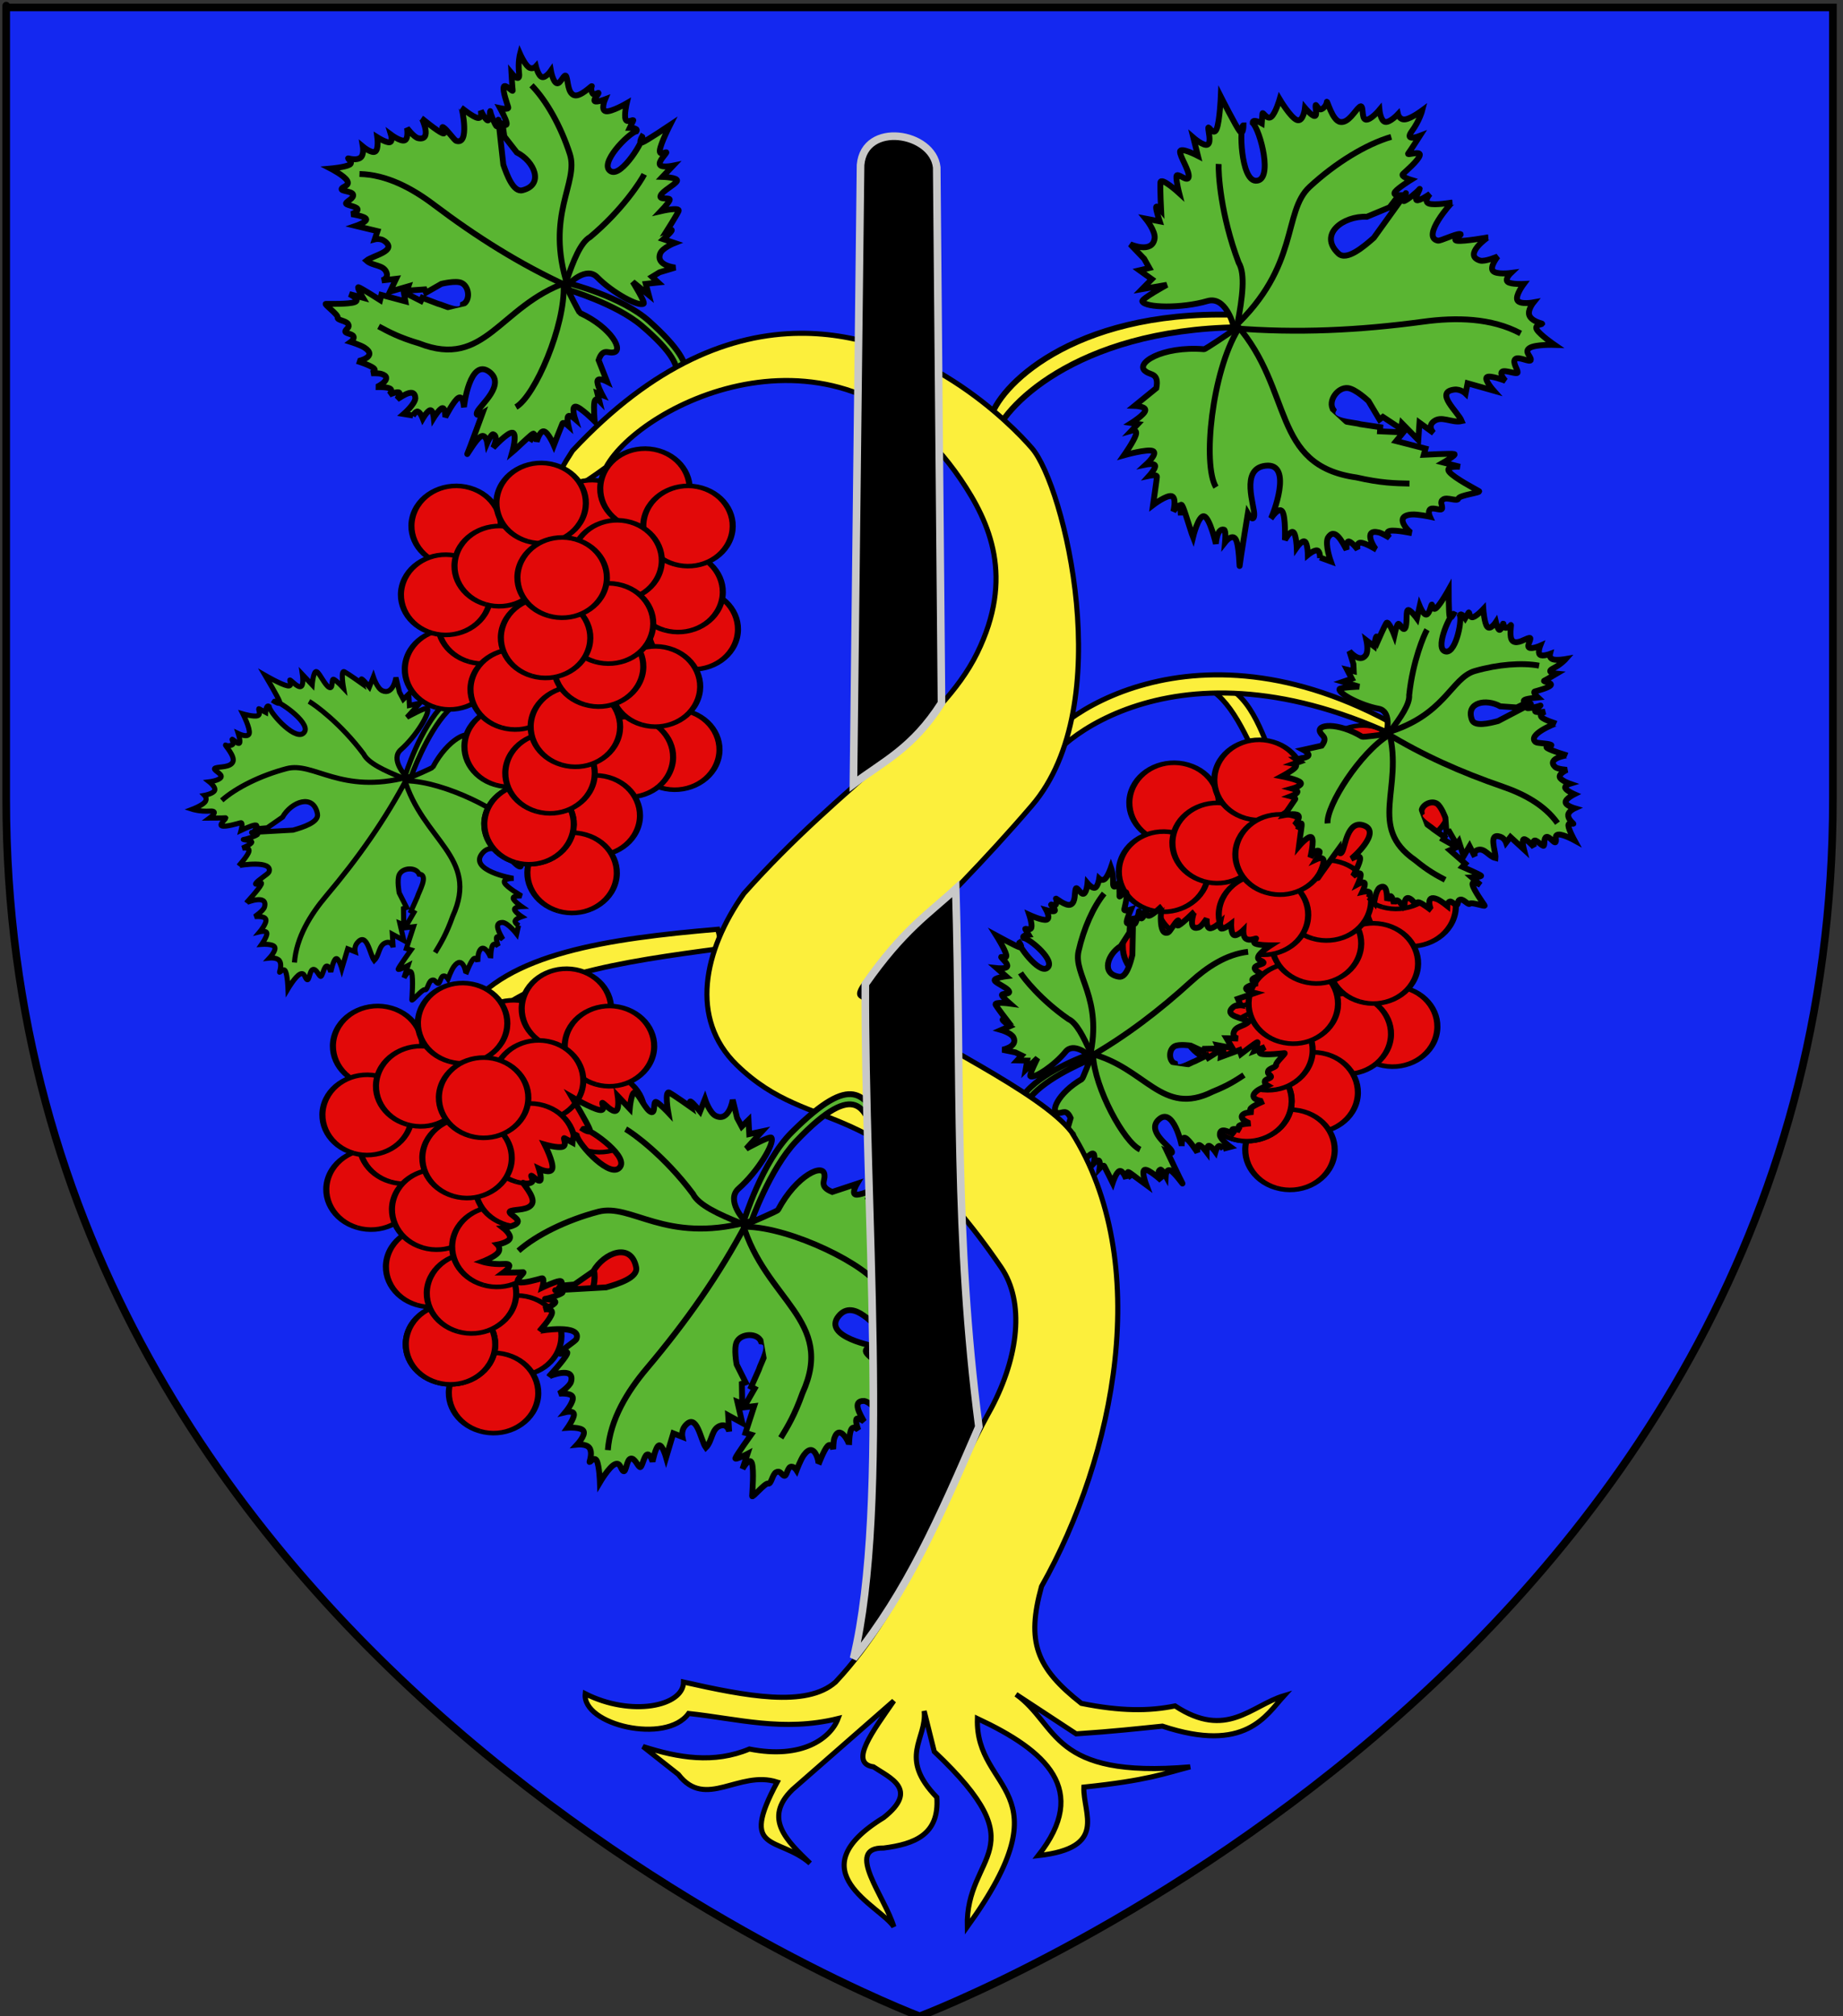 <?xml version="1.0" encoding="utf-8"?>
<!-- Generator: Adobe Illustrator 15.1.0, SVG Export Plug-In . SVG Version: 6.00 Build 0)  -->
<!DOCTYPE svg PUBLIC "-//W3C//DTD SVG 1.1//EN" "http://www.w3.org/Graphics/SVG/1.1/DTD/svg11.dtd">
<svg version="1.1" id="Layer_1" xmlns="http://www.w3.org/2000/svg" xmlns:xlink="http://www.w3.org/1999/xlink" x="0px" y="0px"
	 width="181.417px" height="198.425px" viewBox="0.792 2.413 181.417 198.425" enable-background="new 0.792 2.413 181.417 198.425"
	 xml:space="preserve">
<rect x="0.792" y="2.413" width="181.417" height="198.425" fill="#333333" stroke="none"/>
<path id="path1411_28_" fill="#1428F0" stroke="#010101" stroke-width="0.75" d="M91.322,200.838c0,0-89.919-33.832-89.919-119.813
	c0-85.982,0-77.879,0-77.879h179.812v77.879C181.221,167.006,91.322,200.838,91.322,200.838z"/>
<g id="Vigne">
	<path id="path3009" fill="#FCEF3C" stroke="#000000" stroke-width="0.5" d="M126.562,78.454c-1.318-3.39-2.494-7.493-5.381-8.594
		l-1.802,0.131c2.499,1.027,4.198,4.909,5.876,8.868L126.562,78.454z"/>
	<g id="g14786" transform="matrix(1.203,0,0,0.899,-765.623,-144.793)">
		<path id="path14788" fill="#E20909" stroke="#000000" stroke-width="0.5" d="M751.425,267.111
			c-1.922-0.749-2.973-3.226-2.35-5.533c0.624-2.308,2.685-3.572,4.607-2.825c1.922,0.747,2.976,3.223,2.354,5.531
			c-0.62,2.308-2.682,3.574-4.605,2.829"/>
		<path id="path14790" fill="#E20909" stroke="#000000" stroke-width="0.5" d="M750.183,263.031
			c-1.923-0.747-2.973-3.225-2.35-5.532c0.623-2.308,2.685-3.572,4.608-2.825c1.923,0.746,2.976,3.222,2.354,5.53
			c-0.62,2.309-2.682,3.574-4.604,2.83"/>
		<path id="path14792" fill="#E20909" stroke="#000000" stroke-width="0.5" d="M743.138,255.187c-1.923-0.75-2.973-3.226-2.35-5.534
			c0.624-2.307,2.684-3.572,4.606-2.824c1.922,0.747,2.976,3.222,2.354,5.531c-0.62,2.308-2.682,3.574-4.604,2.83"/>
		<path id="path14794" fill="#E20909" stroke="#000000" stroke-width="0.5" d="M732.024,255.814
			c-1.921-0.749-2.973-3.227-2.35-5.533c0.624-2.307,2.686-3.573,4.607-2.825c1.923,0.747,2.976,3.223,2.354,5.531
			c-0.62,2.307-2.682,3.574-4.603,2.829"/>
		<path id="path14796" fill="#E20909" stroke="#000000" stroke-width="0.5" d="M747.474,251.735
			c-1.922-0.748-2.976-3.225-2.351-5.533c0.623-2.307,2.685-3.572,4.608-2.825c1.923,0.747,2.976,3.222,2.354,5.531
			c-0.619,2.308-2.682,3.575-4.603,2.83"/>
		<path id="path14798" fill="#E20909" stroke="#000000" stroke-width="0.5" d="M750.996,255.814
			c-1.922-0.749-2.972-3.227-2.35-5.533c0.624-2.307,2.686-3.573,4.608-2.825c1.921,0.747,2.975,3.223,2.355,5.531
			c-0.622,2.307-2.683,3.574-4.607,2.829"/>
		<path id="path14800" fill="#E20909" stroke="#000000" stroke-width="0.5" d="M731.484,271.503
			c-1.922-0.749-2.973-3.226-2.35-5.532c0.62-2.309,2.684-3.573,4.605-2.826c1.923,0.747,2.976,3.222,2.354,5.531
			c-0.62,2.309-2.682,3.574-4.603,2.829"/>
		<path id="path14802" fill="#E20909" stroke="#000000" stroke-width="0.5" d="M734.193,266.482
			c-1.921-0.747-2.973-3.225-2.35-5.532c0.624-2.308,2.684-3.573,4.607-2.825c1.923,0.747,2.976,3.222,2.356,5.53
			c-0.622,2.309-2.683,3.575-4.605,2.831"/>
		<path id="path14804" fill="#E20909" stroke="#000000" stroke-width="0.5" d="M731.165,263.345c-1.921-0.75-2.975-3.227-2.35-5.533
			c0.622-2.308,2.684-3.572,4.607-2.825c1.923,0.747,2.976,3.222,2.355,5.531c-0.621,2.308-2.683,3.575-4.604,2.829"/>
		<path id="path14806" fill="#E20909" stroke="#000000" stroke-width="0.5" d="M745.193,259.58c-1.923-0.75-2.975-3.227-2.35-5.533
			c0.623-2.308,2.685-3.572,4.606-2.825c1.923,0.747,2.977,3.223,2.356,5.532c-0.624,2.307-2.682,3.574-4.606,2.828"/>
		<path id="path14808" fill="#E20909" stroke="#000000" stroke-width="0.5" d="M735.548,260.208c-1.92-0.749-2.973-3.225-2.35-5.533
			c0.624-2.307,2.686-3.572,4.607-2.825c1.922,0.747,2.976,3.223,2.354,5.531c-0.622,2.309-2.682,3.575-4.606,2.83"/>
		<path id="path14810" fill="#E20909" stroke="#000000" stroke-width="0.5" d="M738.979,253.304
			c-1.923-0.749-2.975-3.226-2.35-5.533c0.622-2.307,2.684-3.572,4.605-2.824c1.923,0.746,2.976,3.222,2.354,5.53
			c-0.62,2.309-2.682,3.574-4.605,2.83"/>
		<path id="path14812" fill="#E20909" stroke="#000000" stroke-width="0.5" d="M749.91,280.293c-1.919-0.751-2.972-3.227-2.35-5.534
			c0.624-2.309,2.686-3.573,4.608-2.826c1.921,0.748,2.976,3.222,2.354,5.533c-0.621,2.308-2.683,3.574-4.605,2.83"/>
		<path id="path14814" fill="#E20909" stroke="#000000" stroke-width="0.5" d="M746.117,281.102
			c-1.923-0.751-2.973-3.225-2.35-5.533c0.623-2.308,2.687-3.571,4.607-2.825c1.921,0.748,2.976,3.224,2.354,5.532
			c-0.624,2.308-2.682,3.575-4.606,2.83"/>
		<path id="path14816" fill="#E20909" stroke="#000000" stroke-width="0.5" d="M748.333,273.386
			c-1.922-0.748-2.974-3.227-2.35-5.533c0.624-2.307,2.684-3.572,4.607-2.825c1.922,0.748,2.976,3.223,2.354,5.531
			c-0.62,2.308-2.682,3.575-4.604,2.83"/>
		<path id="path14818" fill="#E20909" stroke="#000000" stroke-width="0.5" d="M736.361,279.978
			c-1.921-0.747-2.973-3.225-2.35-5.534c0.624-2.309,2.684-3.573,4.607-2.826c1.923,0.748,2.976,3.223,2.354,5.533
			c-0.621,2.308-2.682,3.576-4.604,2.831"/>
		<path id="path14820" fill="#E20909" stroke="#000000" stroke-width="0.5" d="M736.858,273.699
			c-1.921-0.748-2.975-3.226-2.35-5.533c0.623-2.306,2.685-3.572,4.608-2.825c1.923,0.748,2.975,3.224,2.353,5.531
			c-0.622,2.309-2.681,3.575-4.603,2.83"/>
		<path id="path14822" fill="#E20909" stroke="#000000" stroke-width="0.5" d="M743.407,287.51c-1.921-0.751-2.973-3.226-2.35-5.536
			c0.623-2.305,2.687-3.569,4.606-2.822c1.923,0.745,2.977,3.222,2.356,5.53c-0.623,2.308-2.682,3.574-4.606,2.83"/>
		<path id="path14824" fill="#E20909" stroke="#000000" stroke-width="0.5" d="M741.51,293.785c-1.921-0.751-2.973-3.227-2.35-5.534
			c0.624-2.305,2.685-3.572,4.607-2.824c1.923,0.747,2.976,3.224,2.355,5.531c-0.623,2.307-2.682,3.574-4.606,2.83"/>
		<path id="path14826" fill="#E20909" stroke="#000000" stroke-width="0.5" d="M737.988,288.448
			c-1.922-0.747-2.974-3.225-2.35-5.531c0.625-2.308,2.686-3.574,4.607-2.825c1.922,0.746,2.976,3.223,2.354,5.53
			c-0.622,2.307-2.682,3.576-4.605,2.831"/>
		<path id="path14828" fill="#E20909" stroke="#000000" stroke-width="0.5" d="M737.988,288.448
			c-1.922-0.747-2.974-3.225-2.35-5.531c0.625-2.308,2.686-3.574,4.607-2.825c1.922,0.746,2.976,3.223,2.354,5.53
			c-0.622,2.307-2.682,3.576-4.605,2.831"/>
		<path id="path14830" fill="#E20909" stroke="#000000" stroke-width="0.5" d="M739.707,282.877
			c-1.922-0.748-2.973-3.225-2.35-5.532c0.622-2.307,2.685-3.573,4.605-2.826c1.923,0.748,2.976,3.224,2.356,5.533
			c-0.624,2.307-2.683,3.574-4.607,2.83"/>
		<path id="path14832" fill="#E20909" stroke="#000000" stroke-width="0.5" d="M741.782,277.78c-1.921-0.75-2.975-3.226-2.35-5.534
			c0.623-2.306,2.686-3.572,4.607-2.825c1.923,0.747,2.976,3.223,2.354,5.531c-0.622,2.31-2.682,3.576-4.604,2.83"/>
		<path id="path14834" fill="#E20909" stroke="#000000" stroke-width="0.5" d="M743.68,271.19c-1.923-0.75-2.975-3.226-2.351-5.532
			c0.624-2.307,2.686-3.573,4.607-2.825c1.922,0.746,2.976,3.222,2.354,5.53c-0.62,2.308-2.683,3.574-4.605,2.83"/>
		<path id="path14836" fill="#E20909" stroke="#000000" stroke-width="0.5" d="M744.492,266.482
			c-1.923-0.747-2.975-3.225-2.35-5.532c0.623-2.308,2.684-3.573,4.607-2.825c1.923,0.747,2.976,3.222,2.354,5.53
			c-0.622,2.309-2.682,3.575-4.605,2.831"/>
		<path id="path14838" fill="#E20909" stroke="#000000" stroke-width="0.5" d="M739.344,268.051
			c-1.923-0.748-2.975-3.226-2.353-5.532c0.624-2.307,2.686-3.572,4.607-2.825c1.922,0.747,2.976,3.223,2.354,5.531
			c-0.622,2.308-2.683,3.574-4.606,2.828"/>
		<path id="path14840" fill="#E20909" stroke="#000000" stroke-width="0.5" d="M740.698,261.463c-1.922-0.75-2.975-3.226-2.35-5.533
			c0.624-2.308,2.687-3.572,4.607-2.825c1.922,0.747,2.976,3.223,2.355,5.531c-0.622,2.308-2.683,3.575-4.607,2.83"/>
	</g>
	<g id="g10791" transform="matrix(1.151,0,0,1.151,609.995,5.583)">
		<path id="path4899" fill="#5AB532" stroke="#000000" stroke-width="0.5" d="M-441.504,95.486c-0.77-0.54-3.271-0.738,0.625-4.73
			c1.621-1.658,4.832-2.926,4.832-2.926s-0.633,1.634-0.699,1.673c-2.086,1.202-2.799,2.937-1.987,2.903
			c0.333,0.021,0.657-0.366,1.014,0.434l-0.443,1.521c0,0,0.546-0.353,0.645-0.127c0.101,0.225-0.24,1.027-0.24,1.027l0.331-0.161
			l-0.081,0.511c0,0,0.227-0.28,0.337,0.066c0.109,0.346,0.103,1.319,0.103,1.319s0.872-1.052,1.202-1.122
			c0.33-0.07,0.12,0.847,0.12,0.847s0.328-0.343,0.455-0.238c0.126,0.106,0.049,0.66,0.049,0.66s0.312-0.333,0.391-0.199
			c0.081,0.136,0.726,1.436,0.726,1.436s0.3-0.925,0.587-1.011c0.289-0.087,0.562,0.661,0.562,0.661s-0.017-0.461,0.1-0.477
			c0.119-0.016,0.372,0.413,0.372,0.413s-0.843-0.993,0.177-0.205c1.02,0.79,1.091,0.838,1.091,0.838s-0.472-1.225-0.154-1.332
			c0.318-0.107,1.429,0.904,1.429,0.904s-0.479-0.771-0.08-0.92c0.123-0.045,0.452,0.547,0.452,0.547s0.036-0.636,0.395-0.479
			c0.358,0.157,1.156,1.304,1.036,1.103c-0.12-0.202-1.297-2.69-1.297-2.69s0.585,0.281,0.35-0.126
			c-0.252-0.434-2.149-1.687-1.062-2.653c1.217-1.08,1.951,2.154,1.947,2.284c0,0-0.029-0.837,0.305-0.699
			c0.336,0.136,1.035,1.241,1.035,1.241s-0.064-0.628,0.132-0.636c0.196-0.007,0.655,0.604,0.655,0.604s0.003-0.533,0.192-0.535
			c0.19-0.003,0.565,0.523,0.565,0.523s0.126-0.449,0.294-0.507c0.168-0.059,0.375,0.273,0.375,0.273l-0.02-0.034l0.625-0.161
			c0,0-0.818-0.586-0.894-1c-0.043-0.763,0.822-0.258,1.247-0.051c0,0-0.322-0.398-0.144-0.462c0.173-0.064,0.652,0.098,0.652,0.098
			s-0.294-0.265-0.075-0.412c0.22-0.149,0.954-0.182,0.954-0.182c-0.123,0.019-1.342-0.53-0.437-0.879
			c0.171-0.066,0.666-0.095,0.666-0.095s-0.423-0.104-0.199-0.336s1.093-0.591,1.093-0.591c-0.092,0.042-1.484-0.166-0.6-0.871
			c0.26-0.205,0.908-0.474,0.908-0.474s-0.294-0.173-0.221-0.37c0.076-0.198,0.619-0.249,0.519-0.417
			c-0.1-0.168-0.341-0.214-0.229-0.456c0.112-0.243,0.742-0.328,0.674-0.513c-0.07-0.188,0.883-1.015,0.721-1.005
			c-0.165,0.012-1.589,0.188-2.006,0.056c-0.417-0.13,0.336-0.579,0.336-0.579l-0.905,0.336c0,0,0.38-0.792,0.238-0.748
			c-0.144,0.045-1.395,1.013-1.395,1.013l-0.119-0.342l-1.604,0.59l0.05-0.63l-1.114,0.698l-0.12-0.202l-1.02,0.499
			c-0.4,0.126-1.632,0.947-1.714,0.199c-0.551-0.208-0.546-1.199-0.025-1.478c0.387-0.207,1.371-0.056,1.371-0.056l1.105,0.506
			l0.076-0.231l1.219-0.025l-0.129-0.288l1.293,0.249l-0.497-0.84l0.991,0.025c0,0-0.485-0.07-0.382-0.499
			c0.143-0.585,0.911-0.524,1.303-0.955c-0.462-0.31-2.212-0.457-1.361-1.222c0.275-0.246,0.657-0.181,0.657-0.181l-0.236-0.542
			l1.449-0.493c0,0-0.808-0.199-0.75-0.406c0.058-0.208,0.977-0.428,0.977-0.428s-0.518-0.124-0.445-0.32
			c0.076-0.196,0.822-0.331,0.742-0.466c-0.078-0.134-0.585-0.29-0.533-0.541c0.053-0.252,0.844-0.297,0.744-0.465
			c-0.099-0.169-0.588-0.15-0.432-0.514c0.156-0.362,1.057-0.938,1.057-0.938s-0.996,0.002-1.315-0.143
			c-0.321-0.146,0.18-0.482,0.036-0.439c-0.143,0.045-0.572,0.198-0.838,0.019c-0.266-0.179-0.225-0.736-0.225-0.736
			s-0.552,0.553-0.813,0.417c-0.261-0.135-0.231-0.961-0.231-0.961s-0.577,0.441-0.815,0.417c-0.238-0.025-0.135-0.515-0.135-0.515
			s-0.622,0.562-0.908,0.476c-0.283-0.087-0.232-0.822-0.232-0.822s-0.418,0.673-0.698,0.759c-0.978,0.3-0.389-1.323-0.367-1.337
			c0,0-0.961,0.958-1.314,1.147c-0.357,0.188,0.12-0.548-0.108-0.395c-0.227,0.154-0.664,0.952-0.803,1.009
			c-0.91,0.385-0.591-2.21-0.557-2.23c0,0-0.731,0.721-1.056,0.799c-0.326,0.076-0.248-0.49-0.248-0.49s-0.258,0.692-0.422,0.724
			c-0.16,0.032-0.211-0.788-0.225-0.595c-0.014,0.192-0.197,0.849-0.322,1.031c-0.124,0.182-0.192-0.755-0.18-0.303l-0.056,2.985
			c-0.182,0.735-0.514,1.967-1.146,1.869c-1.552-0.24-0.989-1.913,0.147-2.62l0.754-1.169l0.044-0.856c0,0-0.302,0.223-0.287-0.052
			c0.019-0.276,0.355-1.051,0.355-1.051s-0.606,0.195-0.562-0.017c0.043-0.212,0.289-1.126,0.185-1.407
			c-0.103-0.281-0.611,0.476-0.597,0.283s-0.021-1.185-0.021-1.185s-0.545,0.802-0.523,0.051s-0.183-1.314-0.183-1.314
			s-0.244,0.717-0.496,0.955c-0.251,0.238-0.511-0.003-0.511-0.003s-0.103,0.673-0.35,0.772c-0.249,0.099-0.648-0.377-0.648-0.377
			s-0.065,0.767-0.32,0.892c-0.256,0.124-0.602-0.73-0.699-0.392c-0.098,0.337,0.009,1.111-0.41,1.316
			c-0.42,0.205-1.35-0.63-1.269-0.495c0.08,0.135,0.073,0.391-0.029,0.524c-0.102,0.133-0.457-0.128-0.378,0.007
			c0.081,0.135,0.402,0.392,0.299,0.504c-0.104,0.111-0.715-0.06-0.715-0.06s0.382,0.716,0.017,0.819
			c-0.364,0.101-1.475-0.413-1.475-0.413s0.26,0.781,0.178,1.087c-0.085,0.307-0.594,0.003-0.516,0.137
			c0.081,0.135,0.28,0.471,0.28,0.471s-0.604,0.056-0.434,0.272c0.572,0.092,2.845,2.026,1.996,2.587
			c-0.717,0.473-2.553-2.054-2.35-2.181c0,0,0.329,0.484,0.025,0.4c-0.307-0.086-1.999-1.007-1.999-1.007s0.74,1.174,0.843,1.638
			c0.105,0.464-0.501,0.083-0.422,0.218c0.079,0.135,0.603,0.555,0.508,0.787c-0.095,0.233-0.891,0.144-0.891,0.144l0.796,0.699
			c0,0-1.107,0.14-0.967,0.375c0.139,0.236,1.056,0.583,1.213,0.9c0.156,0.317-0.728,0.133-0.589,0.368
			c0.139,0.235,0.664,0.69,0.664,0.69s-1.387-0.191-1.208,0.112c0.18,0.302,0.922,1.267,0.922,1.267s-0.406-0.115-0.328,0.02
			c0.08,0.134,0.614,0.538,0.614,0.538l-0.74,0.324c0,0,0.864,0.251,1.052,0.631c0.395,0.802-0.947,1.055-0.947,1.055l1.111,0.226
			l0.538,0.262l-0.385,0.423l0.858,0.017l-0.134,0.776l1.015-0.995c0,0-0.745,1.477-0.609,1.556
			c0.349,0.205,2.057-0.927,3.012-2.101c0.675-0.827,1.937,0.261,1.937,0.261s-3.494,1.212-5.231,3.087
			c-3.668,3.965-1.916,4.408-0.563,5.456L-441.504,95.486z"/>
		<path id="path4901" fill="none" stroke="#000000" stroke-width="0.5" d="M-422.669,78.641l0.126-0.016
			c-1.865,0.211-3.527,1.323-4.881,2.555c-2.726,2.482-5.505,4.607-8.649,6.417c1.124-5.047-1.426-6.979-0.97-9.021
			c0.438-1.95,1.269-3.805,2.192-4.935"/>
		<path id="path4903" fill="#5AB532" stroke="#000000" stroke-width="0.5" d="M-436.012,87.246
			c-0.602-1.353-1.213-2.564-1.905-2.872c-2.379-1.648-3.83-3.521-4.086-3.944"/>
		<path id="path4905" fill="#5AB532" stroke="#000000" stroke-width="0.5" d="M-435.801,87.49c0.136,2.788,2.656,7.422,4.026,8.043"
			/>
		<path id="path4907" fill="#5AB532" stroke="#000000" stroke-width="0.5" d="M-436.035,87.323
			c4.769,1.205,6.107,5.441,10.477,3.255c1.322-0.529,1.986-0.972,2.661-1.417"/>
	</g>
	<g id="g16150" transform="matrix(1.151,0,0,1.151,609.995,5.583)">
		<path id="path9402" fill="#FCEF3C" stroke="#000000" stroke-width="0.5" d="M-423.815,24.155
			c-13.94-0.351-20.194,6.306-20.77,8.929l0.345,1.53c0.562-2.279,6.716-9.198,20.943-9.389L-423.815,24.155z"/>
		<path id="path4887" fill="#5AB532" stroke="#000000" stroke-width="0.5" d="M-423.994,25.62c0,0-2.194,1.493-2.311,1.484
			c-3.634-0.295-6.016,1.256-4.977,1.911c0.398,0.317,1.135,0.11,0.894,1.415l-1.862,1.516c0,0,0.983,0.029,0.916,0.397
			c-0.066,0.367-1.185,1.072-1.185,1.072l0.55,0.084l-0.538,0.569c0,0,0.524-0.154,0.362,0.371c-0.16,0.526-1.007,1.732-1.007,1.732
			s1.996-0.563,2.466-0.364c0.472,0.199-0.58,1.159-0.58,1.159s0.703-0.146,0.771,0.094c0.066,0.239-0.503,0.866-0.503,0.866
			s0.675-0.148,0.659,0.089c-0.017,0.236-0.333,2.414-0.333,2.414s1.17-0.896,1.604-0.759c0.436,0.138,0.132,1.309,0.132,1.309
			s0.373-0.591,0.536-0.51c0.16,0.081,0.109,0.834,0.109,0.834s-0.199-1.963,0.395-0.101c0.592,1.863,0.641,1.983,0.641,1.983
			s0.467-1.934,0.956-1.793c0.49,0.14,1.004,2.355,1.004,2.355s0.066-1.375,0.693-1.213c0.191,0.049,0.092,1.07,0.092,1.07
			s0.594-0.758,0.905-0.256c0.312,0.503,0.321,2.62,0.344,2.267c0.025-0.354,0.696-4.471,0.696-4.471s0.49,0.854,0.546,0.143
			c0.059-0.759-1.23-3.951,0.956-4.221c2.448-0.303,0.582,4.362,0.463,4.521c0,0,0.685-1.065,0.986-0.607
			c0.301,0.457,0.22,2.438,0.22,2.438s0.46-0.838,0.713-0.678c0.253,0.159,0.299,1.316,0.299,1.316s0.462-0.661,0.699-0.502
			c0.238,0.159,0.255,1.137,0.255,1.137s0.544-0.45,0.804-0.379c0.259,0.071,0.232,0.662,0.232,0.662l0.003-0.059l0.92,0.336
			c0,0-0.514-1.434-0.253-2.015c0.601-0.989,1.246,0.385,1.599,1.009c0,0-0.059-0.773,0.216-0.701
			c0.272,0.071,0.729,0.684,0.729,0.684s-0.139-0.584,0.26-0.581c0.404,0.003,1.348,0.593,1.348,0.593
			c-0.167-0.081-1.219-1.812,0.212-1.471c0.269,0.064,0.911,0.455,0.911,0.455s-0.438-0.493,0.042-0.59
			c0.478-0.098,1.871,0.201,1.871,0.201c-0.153-0.027-1.708-1.484-0.002-1.599c0.501-0.034,1.541,0.187,1.541,0.187
			s-0.217-0.469,0.046-0.65c0.261-0.181,0.981,0.221,1.003-0.074c0.02-0.295-0.238-0.558,0.108-0.765
			c0.347-0.207,1.204,0.231,1.28-0.062c0.076-0.293,1.977-0.505,1.763-0.632c-0.213-0.128-2.14-1.132-2.548-1.653
			c-0.407-0.522,0.916-0.434,0.916-0.434l-1.416-0.359c0,0,1.154-0.66,0.937-0.728c-0.216-0.069-2.609,0.062-2.609,0.062
			l0.146-0.527l-2.508-0.644l0.607-0.744l-1.992-0.088l0.024-0.354l-1.701-0.254c-0.603-0.189-2.848-0.222-2.308-1.227
			c-0.507-0.733,0.353-1.964,1.242-1.865c0.662,0.073,1.757,1.109,1.757,1.109l0.944,1.582l0.292-0.224l1.539,1.017l0.087-0.47
			l1.399,1.424l0.103-1.477l1.214,0.883c0,0-0.543-0.506-0.046-0.95c0.681-0.607,1.585,0.129,2.446-0.069
			c-0.309-0.783-2.366-2.475-0.647-2.694c0.555-0.071,0.976,0.339,0.976,0.339l0.171-0.88l2.231,0.632c0,0-0.837-0.94-0.587-1.151
			c0.251-0.21,1.589,0.308,1.589,0.308s-0.541-0.602-0.277-0.782c0.26-0.181,1.31,0.295,1.324,0.059
			c0.017-0.236-0.48-0.866-0.199-1.135c0.283-0.269,1.307,0.354,1.327,0.059c0.02-0.295-0.604-0.693-0.098-1.011
			c0.507-0.318,2.127-0.261,2.127-0.261s-1.245-0.855-1.518-1.311c-0.273-0.456,0.642-0.445,0.423-0.514
			c-0.216-0.068-0.883-0.247-1.061-0.699c-0.178-0.452,0.355-1.109,0.355-1.109s-1.166,0.214-1.375-0.18
			c-0.21-0.395,0.54-1.397,0.54-1.397s-1.1,0.054-1.373-0.18c-0.277-0.235,0.273-0.758,0.273-0.758s-1.259,0.166-1.541-0.187
			c-0.28-0.353,0.417-1.226,0.417-1.226s-1.101,0.48-1.521,0.348c-1.477-0.465,0.65-1.985,0.691-1.984c0,0-2.021,0.369-2.627,0.298
			c-0.605-0.072,0.622-0.58,0.205-0.583c-0.414-0.003-1.645,0.614-1.869,0.569c-1.464-0.302,1.163-3.266,1.224-3.263
			c0,0-1.532,0.272-2.003,0.088c-0.473-0.184,0.112-0.824,0.112-0.824s-0.917,0.64-1.146,0.541
			c-0.229-0.099,0.413-1.166,0.231-0.938c-0.182,0.229-0.976,0.89-1.288,1.009c-0.314,0.12,0.409-1.107,0.036-0.532l-2.64,3.673
			c-0.859,0.76-2.331,2.013-3.034,1.346c-1.729-1.635,0.409-3.238,2.435-3.141l1.947-0.81l0.791-1.032c0,0-0.569,0.02-0.311-0.31
			c0.257-0.328,1.346-1.006,1.346-1.006s-0.923-0.278-0.686-0.504c0.237-0.227,1.328-1.155,1.442-1.594
			c0.114-0.439-1.169,0.067-0.987-0.162c0.181-0.229,0.989-1.496,0.989-1.496s-1.366,0.531-0.692-0.387
			c0.673-0.917,0.899-1.796,0.899-1.796s-0.92,0.685-1.439,0.765c-0.518,0.081-0.636-0.443-0.636-0.443s-0.703,0.753-1.101,0.662
			c-0.395-0.092-0.484-1.028-0.484-1.028s-0.742,0.9-1.167,0.836c-0.427-0.063-0.125-1.426-0.535-1.09
			c-0.411,0.337-0.942,1.395-1.643,1.289c-0.699-0.105-1.142-1.945-1.157-1.709c-0.016,0.236-0.246,0.552-0.488,0.63
			c-0.241,0.078-0.461-0.554-0.475-0.317c-0.018,0.236,0.164,0.837-0.062,0.885c-0.226,0.05-0.84-0.689-0.84-0.689
			s-0.139,1.223-0.681,1.036c-0.542-0.188-1.487-1.784-1.487-1.784s-0.345,1.199-0.714,1.508c-0.369,0.309-0.742-0.507-0.758-0.27
			c-0.017,0.236-0.059,0.826-0.059,0.826s-0.799-0.45-0.773-0.034c0.636,0.606,1.807,4.976,0.266,4.943
			c-1.302-0.028-1.421-4.758-1.056-4.741c0,0-0.005,0.888-0.311,0.519c-0.307-0.369-1.627-2.974-1.627-2.974
			s-0.089,2.098-0.356,2.767c-0.268,0.669-0.698-0.327-0.715-0.09c-0.016,0.236,0.277,1.211-0.042,1.42
			c-0.321,0.207-1.236-0.588-1.236-0.588l0.391,1.557c0,0-1.499-0.777-1.527-0.364c-0.027,0.414,0.817,1.636,0.739,2.165
			c-0.079,0.53-1.022-0.46-1.051-0.047c-0.027,0.413,0.236,1.432,0.236,1.432s-1.566-1.432-1.604-0.9
			c-0.036,0.532,0.059,2.372,0.059,2.372s-0.41-0.492-0.427-0.255c-0.016,0.236,0.305,1.198,0.305,1.198l-1.203-0.231
			c0,0,0.864,1.056,0.771,1.692c-0.195,1.341-2.086,0.499-2.086,0.499l1.19,1.238l0.445,0.79l-0.845,0.199l1.056,0.758l-0.836,0.852
			l2.12-0.368c0,0-2.196,1.202-2.096,1.416c0.26,0.554,3.362,0.611,5.564-0.03c1.551-0.452,2.194,1.992,2.194,1.992L-423.994,25.62z
			"/>
		<path id="path4889" fill="none" stroke="#000000" stroke-width="0.5" d="M-399.404,25.667l0.17,0.088
			c-2.507-1.34-5.535-1.383-8.284-1.011c-5.539,0.748-10.83,1.009-16.309,0.561c5.741-5.326,4.222-9.931,6.548-12.084
			c2.222-2.057,4.856-3.654,6.978-4.271"/>
		<path id="path4891" fill="#5AB532" stroke="#000000" stroke-width="0.5" d="M-423.448,24.919c0.416-2.203,0.692-4.239,0.097-5.219
			c-1.549-4.099-1.75-7.683-1.706-8.433"/>
		<path id="path4893" fill="#5AB532" stroke="#000000" stroke-width="0.5" d="M-423.393,25.404
			c-2.228,3.594-3.073,11.542-1.897,13.495"/>
		<path id="path4895" fill="#5AB532" stroke="#000000" stroke-width="0.5" d="M-423.54,24.997
			c4.911,5.605,2.934,12.039,10.267,13.072c2.105,0.481,3.315,0.499,4.537,0.523"/>
	</g>
	<path id="path13870" fill="#FCEF3C" stroke="#000000" stroke-width="0.5" d="M139.44,74.518c-20.99-12.511-35.738-0.944-36.4,2.074
		l0.396,1.762c0.646-2.624,13.59-14.361,36.599-2.603L139.44,74.518z"/>
	<g id="g17933" transform="matrix(1.151,0,0,1.151,609.995,5.583)">
		<path id="path4875" fill="#5AB532" stroke="#000000" stroke-width="0.5" d="M-473.094,30.89c0.896-0.759,3.974-1.291-1.312-5.798
			c-2.199-1.874-6.327-3.082-6.327-3.082s0.97,1.956,1.059,1.996c2.724,1.255,3.806,3.326,2.796,3.376
			c-0.412,0.067-0.856-0.378-1.209,0.655l0.723,1.838c0,0-0.716-0.376-0.816-0.085c-0.1,0.289,0.416,1.245,0.416,1.245l-0.427-0.161
			l0.156,0.624c0,0-0.313-0.321-0.409,0.121c-0.096,0.442,0.023,1.647,0.023,1.647s-1.202-1.207-1.621-1.255
			c-0.418-0.048-0.052,1.064-0.052,1.064s-0.445-0.388-0.589-0.244c-0.145,0.146,0.011,0.824,0.011,0.824s-0.424-0.378-0.508-0.202
			c-0.083,0.176-0.734,1.864-0.734,1.864s-0.479-1.114-0.845-1.191c-0.367-0.076-0.622,0.885-0.622,0.885s-0.03-0.574-0.178-0.581
			c-0.148-0.006-0.414,0.554-0.414,0.554s0.933-1.328-0.242-0.232c-1.176,1.096-1.258,1.163-1.258,1.163s0.445-1.574,0.038-1.671
			c-0.408-0.097-1.668,1.284-1.668,1.284s0.507-1.012-0.008-1.149c-0.157-0.042-0.498,0.73-0.498,0.73s-0.12-0.783-0.546-0.549
			c-0.426,0.235-1.285,1.75-1.16,1.486c0.126-0.264,1.303-3.485,1.303-3.485s-0.694,0.415-0.448-0.118
			c0.263-0.568,2.476-2.335,1.017-3.411c-1.633-1.203-2.176,2.892-2.155,3.053c0,0-0.061-1.039-0.462-0.833
			c-0.4,0.206-1.141,1.659-1.141,1.659s0.008-0.786-0.237-0.774c-0.245,0.013-0.745,0.823-0.745,0.823s-0.065-0.658-0.3-0.642
			c-0.235,0.017-0.641,0.712-0.641,0.712s-0.209-0.541-0.422-0.595c-0.214-0.054-0.433,0.381-0.433,0.381l0.021-0.044l-0.795-0.129
			c0,0,0.947-0.821,0.994-1.342c-0.033-0.951-1.048-0.227-1.552,0.078c0,0,0.353-0.53,0.129-0.588
			c-0.224-0.059-0.799,0.196-0.799,0.196s0.336-0.363,0.047-0.522c-0.289-0.16-1.204-0.118-1.204-0.118
			c0.153,0.01,1.604-0.808,0.441-1.14c-0.219-0.063-0.838-0.042-0.838-0.042s0.513-0.177,0.209-0.44
			c-0.304-0.262-1.423-0.61-1.423-0.61c0.12,0.042,1.822-0.375,0.645-1.146c-0.345-0.226-1.18-0.487-1.18-0.487
			s0.345-0.249,0.23-0.483c-0.115-0.236-0.794-0.238-0.689-0.458c0.105-0.219,0.397-0.303,0.231-0.591
			c-0.165-0.289-0.956-0.32-0.893-0.56c0.064-0.241-1.213-1.159-1.009-1.164c0.205-0.006,1.991,0.052,2.493-0.157
			c0.503-0.21-0.484-0.681-0.484-0.681l1.162,0.314c0,0-0.562-0.939-0.379-0.9c0.184,0.038,1.847,1.097,1.847,1.097l0.106-0.437
			l2.057,0.549l-0.134-0.777l1.462,0.739l0.126-0.264l1.322,0.505c0.51,0.109,2.131,0.989,2.149,0.051
			c0.658-0.321,0.539-1.549-0.137-1.837c-0.504-0.214-1.708,0.087-1.708,0.087l-1.315,0.752l-0.12-0.278l-1.512,0.108l0.126-0.373
			l-1.577,0.457l0.523-1.098l-1.228,0.143c0,0,0.594-0.143,0.416-0.662c-0.242-0.708-1.188-0.546-1.725-1.036
			c0.538-0.437,2.693-0.82,1.55-1.67c-0.369-0.274-0.837-0.15-0.837-0.15l0.233-0.701l-1.854-0.446c0,0,0.98-0.336,0.885-0.588
			c-0.094-0.251-1.261-0.419-1.261-0.419s0.63-0.213,0.515-0.449c-0.115-0.234-1.058-0.316-0.975-0.492
			c0.084-0.175,0.695-0.426,0.6-0.733c-0.093-0.306-1.079-0.273-0.975-0.493c0.105-0.219,0.713-0.253,0.476-0.686
			c-0.235-0.432-1.418-1.044-1.418-1.044s1.236-0.112,1.617-0.328c0.381-0.217-0.28-0.578-0.096-0.54
			c0.183,0.039,0.734,0.179,1.043-0.073c0.308-0.252,0.193-0.938,0.193-0.938s0.749,0.625,1.058,0.426
			c0.308-0.199,0.176-1.22,0.176-1.22s0.766,0.483,1.058,0.426c0.291-0.057,0.109-0.653,0.109-0.653s0.835,0.626,1.178,0.487
			c0.344-0.14,0.195-1.047,0.195-1.047s0.596,0.787,0.951,0.862c1.246,0.262,0.333-1.685,0.303-1.701c0,0,1.3,1.08,1.763,1.273
			c0.463,0.193-0.213-0.666,0.087-0.501c0.3,0.165,0.933,1.104,1.111,1.161c1.171,0.374,0.484-2.809,0.44-2.833
			c0,0,0.986,0.813,1.4,0.872c0.412,0.059,0.252-0.636,0.252-0.636s0.399,0.829,0.603,0.851c0.204,0.021,0.174-1.003,0.213-0.766
			c0.038,0.238,0.341,1.031,0.517,1.244c0.176,0.212,0.154-0.959,0.188-0.396l0.409,3.698c0.31,0.891,0.86,2.382,1.634,2.189
			c1.898-0.475,1.011-2.487-0.479-3.234l-1.068-1.365l-0.152-1.059c0,0,0.4,0.244,0.348-0.097c-0.052-0.34-0.558-1.264-0.558-1.264
			s0.775,0.173,0.695-0.084c-0.078-0.259-0.485-1.364-0.39-1.724c0.095-0.361,0.812,0.519,0.773,0.282
			c-0.038-0.238-0.107-1.472-0.107-1.472s0.766,0.933,0.653,0.003c-0.113-0.929,0.079-1.65,0.079-1.65s0.384,0.862,0.723,1.129
			c0.339,0.266,0.634-0.062,0.634-0.062s0.2,0.824,0.521,0.917c0.321,0.094,0.762-0.542,0.762-0.542s0.168,0.944,0.499,1.07
			s0.664-0.973,0.823-0.566c0.159,0.408,0.113,1.379,0.657,1.586c0.544,0.207,1.603-0.935,1.519-0.759
			c-0.083,0.176-0.046,0.494,0.096,0.648c0.14,0.153,0.553-0.211,0.47-0.036c-0.084,0.176-0.455,0.533-0.314,0.66
			c0.142,0.126,0.88-0.155,0.88-0.155s-0.393,0.933,0.071,1.017c0.463,0.085,1.783-0.679,1.783-0.679s-0.235,0.999-0.096,1.369
			c0.14,0.37,0.737-0.064,0.652,0.112c-0.083,0.175-0.292,0.616-0.292,0.616s0.756,0,0.569,0.288
			c-0.7,0.177-3.301,2.838-2.183,3.437c0.943,0.504,2.935-2.839,2.667-2.974c0,0-0.354,0.639,0.015,0.499
			c0.369-0.14,2.364-1.477,2.364-1.477s-0.782,1.54-0.86,2.128c-0.078,0.587,0.632,0.047,0.549,0.223
			c-0.084,0.176-0.687,0.757-0.543,1.034c0.146,0.278,1.123,0.076,1.123,0.076l-0.909,0.959c0,0,1.388,0.047,1.242,0.355
			c-0.146,0.308-1.245,0.843-1.402,1.255c-0.158,0.411,0.918,0.082,0.772,0.39c-0.146,0.308-0.745,0.932-0.745,0.932
			s1.699-0.396,1.511,0.001c-0.188,0.395-0.998,1.676-0.998,1.676s0.492-0.188,0.409-0.012c-0.083,0.176-0.702,0.735-0.702,0.735
			l0.956,0.321c0,0-1.045,0.408-1.235,0.902c-0.4,1.04,1.294,1.199,1.294,1.199l-1.352,0.407l-0.636,0.387l0.525,0.485l-1.064,0.117
			l0.255,0.947l-1.37-1.118c0,0,1.09,1.747,0.931,1.861c-0.409,0.293-2.656-0.918-3.976-2.266c-0.93-0.949-2.375,0.545-2.375,0.545
			s4.475,1.105,6.842,3.235c5.002,4.502,2.88,5.253,1.32,6.707L-473.094,30.89z"/>
		<path id="path4877" fill="none" stroke="#000000" stroke-width="0.5" d="M-498.378,12.129l-0.157-0.006
			c2.338,0.051,4.525,1.241,6.346,2.616c3.667,2.769,7.355,5.089,11.462,6.977c-1.968-6.133,0.978-8.82,0.179-11.302
			c-0.764-2.371-2.008-4.578-3.28-5.875"/>
		<path id="path4879" fill="#5AB532" stroke="#000000" stroke-width="0.5" d="M-480.844,21.288c0.592-1.747,1.214-3.317,2.036-3.78
			c2.765-2.314,4.351-4.802,4.623-5.357"/>
		<path id="path4881" fill="#5AB532" stroke="#000000" stroke-width="0.5" d="M-481.078,21.613
			c0.148,3.474-2.452,9.511-4.081,10.438"/>
		<path id="path4883" fill="#5AB532" stroke="#000000" stroke-width="0.5" d="M-480.807,21.378c-5.78,2.038-6.96,7.446-12.63,5.23
			c-1.702-0.504-2.577-0.98-3.463-1.454"/>
	</g>
	<path id="path3007" fill="#FCEF3C" stroke="#000000" stroke-width="0.5" d="M71.442,93.863
		c-10.766,0.924-20.841,2.353-24.838,8.201l1.641,1.406c3.867-4.992,13.685-6.411,23.666-7.733L71.442,93.863z"/>
	<path id="path2842" fill="#FCEF3C" stroke="#000000" stroke-width="0.5" d="M103.315,158.537c-1.506,5.455-0.533,8.012,3.92,11.508
		c3.854,0.778,6.672,0.773,9.224,0.25c5.074,3.336,7.496-0.045,10.729-1.008c-1.765,1.928-3.789,5.717-11.975,2.999
		c-2.504,0.25-4.72,0.509-8.486,0.759l-5.924-3.889c4.234,3.027,3.328,8.312,17.149,7.136c-2.606,0.666-4.104,1.325-10.47,1.993
		c-0.092,2.631,2.406,5.971-4.494,6.744c5.1-6.473,0.794-10.323-5.985-13.491c-0.228,7.365,8.946,6.711-0.996,20.495
		c-0.18-7.324,7.154-7.423-3.249-17.245l-0.995-3.996c0.297,2.791-2.619,4.515,1.246,8.498c0.269,3.683-2.208,4.603-5.229,4.991
		c-3.917-0.078,0.16,4.854,0.997,7.752c-1.332-2.082-9.672-5.438-0.997-10.751c3.508-2.767,0.609-3.907-1.007-4.991
		c-2.477-0.367-0.021-3.553,2.003-6.494l-9.982,8.734c-2.917,2.855-0.522,5.05,1.743,7.255c-3.141-2.733-7.047-0.927-3.237-8
		c-3.791-1.212-7.033,2.763-9.734-0.748l-3.485-2.749c3.492,1.121,6.987,1.705,10.479,0.247c5.218,1.044,8.016-1.088,8.727-2.998
		c-5.405,1.336-9.92,0.009-14.713-0.499c-2.208,3.073-10.495,1.129-10.176-1.947c4.524,2.293,9.661,1.244,9.678-1.146
		c6.135,1.377,12.09,2.544,14.963,0c7.086-7.551,10.352-18.008,15.352-26.991c2.664-5.062,3.286-10.396,0.942-13.825
		c-12.033-17.604-18.458-12.56-26.017-19.91c-4.673-4.543-3.272-11.254,0.704-16.879c9.856-11.078,19.324-16.25,22.962-23.666
		c3.639-7.418,1.293-12.792-1.635-17.095c-11.752-17.289-31.501-7.508-34.915-1.181c-5.045,3.687-6.967,4.033-3.28-1.635
		c8.003-8.573,15.676-11.5,22.379-11.552c11.945-0.093,20.793,8.934,22.844,11.314c3.173,3.685,8.495,25.236,0,35.153
		c-9.39,10.958-17.985,17.827-16.869,18.741c6.813,4.466,17.688,9.464,20.734,13.36C114.408,126.62,110.54,145.735,103.315,158.537z
		"/>
	<path id="path2864" stroke="#C8C8C8" stroke-width="0.75" d="M84.798,79.57l0.703-60.924c0.39-4.346,7.108-3.229,7.499,0.234
		l0.469,52.722C90.579,76.119,87.689,77.366,84.798,79.57z"/>
	<g id="g14842" transform="matrix(1.203,0,0,0.899,-1026.141,-65.292)">
		<path id="path14844" fill="#E20909" stroke="#000000" stroke-width="0.5" d="M902.814,205.304
			c-1.921-0.747-2.975-3.226-2.351-5.533c0.623-2.307,2.685-3.572,4.606-2.824c1.922,0.747,2.976,3.222,2.356,5.531
			c-0.622,2.307-2.683,3.574-4.605,2.83"/>
		<path id="path14846" fill="#E20909" stroke="#000000" stroke-width="0.5" d="M901.571,201.224
			c-1.921-0.75-2.974-3.226-2.351-5.533c0.623-2.307,2.685-3.572,4.607-2.824c1.922,0.747,2.976,3.224,2.355,5.531
			c-0.621,2.309-2.683,3.576-4.605,2.831"/>
		<path id="path14848" fill="#E20909" stroke="#000000" stroke-width="0.5" d="M894.525,193.378
			c-1.921-0.746-2.974-3.225-2.35-5.532c0.623-2.308,2.685-3.572,4.607-2.825c1.922,0.747,2.975,3.225,2.354,5.532
			c-0.622,2.308-2.682,3.574-4.605,2.827"/>
		<path id="path14850" fill="#E20909" stroke="#000000" stroke-width="0.5" d="M883.413,194.007
			c-1.921-0.747-2.974-3.226-2.35-5.533c0.623-2.308,2.685-3.572,4.607-2.825c1.922,0.748,2.976,3.222,2.354,5.532
			c-0.621,2.309-2.682,3.575-4.605,2.83"/>
		<path id="path14852" fill="#E20909" stroke="#000000" stroke-width="0.5" d="M898.861,189.928
			c-1.921-0.751-2.974-3.227-2.351-5.534c0.623-2.308,2.685-3.572,4.607-2.825c1.922,0.748,2.976,3.222,2.355,5.531
			c-0.621,2.308-2.682,3.575-4.605,2.831"/>
		<path id="path14854" fill="#E20909" stroke="#000000" stroke-width="0.5" d="M902.384,194.007
			c-1.921-0.747-2.974-3.226-2.351-5.533c0.624-2.308,2.685-3.572,4.607-2.825c1.922,0.748,2.976,3.222,2.355,5.532
			c-0.621,2.309-2.683,3.575-4.606,2.83"/>
		<path id="path14856" fill="#E20909" stroke="#000000" stroke-width="0.5" d="M882.872,209.697
			c-1.922-0.751-2.974-3.226-2.351-5.533c0.623-2.306,2.685-3.572,4.607-2.823c1.922,0.745,2.976,3.222,2.355,5.53
			c-0.621,2.307-2.683,3.576-4.605,2.83"/>
		<path id="path14858" fill="#E20909" stroke="#000000" stroke-width="0.5" d="M885.581,204.676c-1.921-0.75-2.974-3.226-2.35-5.533
			c0.623-2.307,2.685-3.573,4.607-2.824c1.921,0.747,2.976,3.224,2.354,5.531c-0.622,2.307-2.682,3.574-4.605,2.83"/>
		<path id="path14860" fill="#E20909" stroke="#000000" stroke-width="0.5" d="M882.554,201.537
			c-1.921-0.747-2.974-3.224-2.351-5.531c0.624-2.307,2.685-3.573,4.608-2.824c1.922,0.745,2.976,3.223,2.354,5.529
			c-0.622,2.309-2.682,3.576-4.605,2.831"/>
		<path id="path14862" fill="#E20909" stroke="#000000" stroke-width="0.5" d="M896.581,197.772
			c-1.922-0.747-2.974-3.224-2.351-5.533c0.623-2.305,2.685-3.57,4.607-2.823c1.922,0.746,2.976,3.223,2.355,5.53
			c-0.621,2.307-2.682,3.576-4.605,2.831"/>
		<path id="path14864" fill="#E20909" stroke="#000000" stroke-width="0.5" d="M886.936,198.4c-1.921-0.75-2.973-3.226-2.35-5.533
			c0.622-2.306,2.685-3.569,4.607-2.822c1.922,0.745,2.976,3.222,2.354,5.53c-0.621,2.308-2.682,3.575-4.604,2.829"/>
		<path id="path14866" fill="#E20909" stroke="#000000" stroke-width="0.5" d="M890.366,191.498
			c-1.921-0.751-2.973-3.227-2.351-5.534c0.624-2.308,2.685-3.572,4.608-2.826c1.922,0.748,2.976,3.225,2.354,5.533
			c-0.622,2.308-2.683,3.575-4.605,2.83"/>
		<path id="path14868" fill="#E20909" stroke="#000000" stroke-width="0.5" d="M901.3,218.481c-1.921-0.746-2.974-3.225-2.351-5.532
			c0.623-2.307,2.685-3.572,4.607-2.824c1.922,0.747,2.977,3.224,2.354,5.531c-0.621,2.307-2.682,3.574-4.605,2.829"/>
		<path id="path14870" fill="#E20909" stroke="#000000" stroke-width="0.5" d="M897.506,219.295
			c-1.922-0.748-2.975-3.226-2.351-5.533c0.623-2.307,2.685-3.572,4.607-2.824c1.922,0.747,2.976,3.224,2.354,5.53
			c-0.621,2.308-2.682,3.576-4.605,2.83"/>
		<path id="path14872" fill="#E20909" stroke="#000000" stroke-width="0.5" d="M899.721,211.579
			c-1.921-0.748-2.974-3.225-2.351-5.532c0.624-2.307,2.685-3.57,4.607-2.824c1.922,0.745,2.976,3.222,2.355,5.529
			c-0.622,2.309-2.684,3.576-4.606,2.831"/>
		<path id="path14874" fill="#E20909" stroke="#000000" stroke-width="0.5" d="M887.75,218.168c-1.921-0.748-2.973-3.227-2.35-5.533
			c0.623-2.306,2.685-3.572,4.607-2.823c1.922,0.747,2.976,3.222,2.354,5.531c-0.621,2.307-2.682,3.574-4.605,2.829"/>
		<path id="path14876" fill="#E20909" stroke="#000000" stroke-width="0.5" d="M888.245,211.893
			c-1.921-0.75-2.974-3.226-2.351-5.533c0.623-2.307,2.685-3.569,4.607-2.824c1.921,0.747,2.976,3.224,2.354,5.531
			c-0.622,2.307-2.682,3.574-4.605,2.831"/>
		<path id="path14878" fill="#E20909" stroke="#000000" stroke-width="0.5" d="M894.796,225.699c-1.921-0.75-2.973-3.225-2.35-5.533
			c0.623-2.307,2.685-3.572,4.607-2.824c1.922,0.747,2.976,3.224,2.354,5.531c-0.621,2.307-2.682,3.576-4.605,2.829"/>
		<path id="path14880" fill="#E20909" stroke="#000000" stroke-width="0.5" d="M892.898,231.973
			c-1.921-0.747-2.973-3.224-2.35-5.531c0.624-2.307,2.685-3.574,4.607-2.824c1.922,0.745,2.976,3.222,2.355,5.529
			c-0.622,2.309-2.683,3.576-4.605,2.831"/>
		<path id="path14882" fill="#E20909" stroke="#000000" stroke-width="0.5" d="M889.375,226.641
			c-1.921-0.748-2.974-3.225-2.35-5.532c0.623-2.307,2.685-3.574,4.607-2.824c1.922,0.747,2.976,3.223,2.355,5.529
			c-0.622,2.309-2.683,3.576-4.605,2.831"/>
		<path id="path14884" fill="#E20909" stroke="#000000" stroke-width="0.5" d="M889.375,226.641
			c-1.921-0.748-2.974-3.225-2.35-5.532c0.623-2.307,2.685-3.574,4.607-2.824c1.922,0.747,2.976,3.223,2.355,5.529
			c-0.622,2.309-2.683,3.576-4.605,2.831"/>
		<path id="path14886" fill="#E20909" stroke="#000000" stroke-width="0.5" d="M891.094,221.069
			c-1.921-0.75-2.974-3.226-2.351-5.533c0.624-2.307,2.685-3.572,4.607-2.824c1.922,0.747,2.976,3.223,2.355,5.531
			c-0.622,2.307-2.683,3.574-4.605,2.829"/>
		<path id="path14888" fill="#E20909" stroke="#000000" stroke-width="0.5" d="M893.17,215.971c-1.921-0.747-2.974-3.224-2.35-5.531
			c0.623-2.307,2.685-3.573,4.607-2.824c1.922,0.745,2.976,3.222,2.354,5.529c-0.621,2.309-2.682,3.576-4.605,2.831"/>
		<path id="path14890" fill="#E20909" stroke="#000000" stroke-width="0.5" d="M895.067,209.384
			c-1.921-0.751-2.974-3.228-2.351-5.533c0.623-2.307,2.685-3.572,4.607-2.824c1.922,0.745,2.976,3.224,2.354,5.531
			c-0.622,2.307-2.682,3.575-4.605,2.826"/>
		<path id="path14892" fill="#E20909" stroke="#000000" stroke-width="0.5" d="M895.88,204.676c-1.922-0.75-2.974-3.226-2.351-5.533
			c0.623-2.307,2.685-3.573,4.607-2.824c1.922,0.747,2.976,3.224,2.354,5.531c-0.622,2.307-2.682,3.574-4.605,2.83"/>
		<path id="path14894" fill="#E20909" stroke="#000000" stroke-width="0.5" d="M890.731,206.244
			c-1.921-0.751-2.974-3.226-2.351-5.533c0.624-2.306,2.685-3.572,4.607-2.825c1.922,0.747,2.975,3.223,2.354,5.531
			c-0.621,2.308-2.682,3.575-4.605,2.83"/>
		<path id="path14896" fill="#E20909" stroke="#000000" stroke-width="0.5" d="M892.085,199.655c-1.921-0.75-2.973-3.226-2.35-5.533
			c0.624-2.307,2.685-3.572,4.607-2.824c1.921,0.747,2.975,3.222,2.354,5.531c-0.622,2.306-2.683,3.574-4.605,2.829"/>
	</g>
	<g id="g11683" transform="matrix(1.151,0,0,1.151,616.699,-3.355)">
		<path id="path4938" fill="#5AB532" stroke="#000000" stroke-width="0.5" d="M-460.409,101.467c-0.8-1.056-1.211-4.558-6.615,1.125
			c-2.247,2.363-3.861,6.943-3.861,6.943s2.263-0.974,2.314-1.07c1.581-2.993,3.983-4.087,3.977-2.945
			c0.051,0.47-0.479,0.944,0.664,1.404l2.116-0.701c0,0-0.468,0.784-0.148,0.916c0.321,0.129,1.432-0.392,1.432-0.392l-0.21,0.47
			l0.714-0.139c0,0-0.382,0.334,0.111,0.47c0.491,0.137,1.857,0.076,1.857,0.076s-1.434,1.28-1.514,1.751
			c-0.079,0.468,1.197,0.124,1.197,0.124s-0.465,0.477-0.311,0.65c0.155,0.171,0.93,0.036,0.93,0.036s-0.452,0.457-0.259,0.561
			c0.193,0.106,2.057,0.941,2.057,0.941s-1.286,0.472-1.395,0.881s0.959,0.754,0.959,0.754s-0.648-0.002-0.665,0.165
			c-0.017,0.166,0.6,0.501,0.6,0.501s-1.44-1.132-0.277,0.261s1.233,1.488,1.233,1.488s-1.746-0.597-1.88-0.146
			c-0.134,0.455,1.343,1.959,1.343,1.959s-1.109-0.632-1.295-0.062c-0.056,0.177,0.792,0.608,0.792,0.608s-0.889,0.087-0.651,0.581
			c0.237,0.495,1.894,1.555,1.605,1.398c-0.29-0.156-3.85-1.682-3.85-1.682s0.425,0.806-0.159,0.496
			c-0.624-0.331-2.481-2.932-3.782-1.353c-1.457,1.767,3.125,2.631,3.309,2.617c0,0-1.176,0.005-0.967,0.468
			c0.207,0.463,1.799,1.387,1.799,1.387s-0.885-0.056-0.887,0.219c-0.001,0.277,0.884,0.891,0.884,0.891s-0.748,0.032-0.742,0.297
			c0.005,0.266,0.763,0.767,0.763,0.767s-0.624,0.2-0.698,0.44c-0.073,0.238,0.403,0.511,0.403,0.511l-0.048-0.025l-0.195,0.888
			c0,0-0.866-1.119-1.451-1.202c-1.075-0.022-0.319,1.168-0.006,1.756c0,0-0.577-0.43-0.657-0.182
			c-0.079,0.249,0.172,0.912,0.172,0.912s-0.387-0.401-0.585-0.085c-0.197,0.317-0.206,1.35-0.206,1.35
			c0.02-0.171-0.812-1.858-1.258-0.567c-0.084,0.242-0.098,0.94-0.098,0.94s-0.168-0.589-0.483-0.263
			c-0.315,0.327-0.775,1.566-0.775,1.566c0.055-0.132-0.31-2.077-1.252-0.798c-0.275,0.373-0.622,1.301-0.622,1.301
			s-0.259-0.405-0.53-0.29c-0.273,0.115-0.317,0.882-0.558,0.749c-0.242-0.132-0.319-0.464-0.653-0.296
			c-0.335,0.169-0.419,1.058-0.687,0.972c-0.267-0.087-1.38,1.297-1.373,1.066c0.006-0.231,0.18-2.242-0.025-2.821
			c-0.206-0.578-0.797,0.502-0.797,0.502l0.425-1.288c0,0-1.092,0.575-1.038,0.372c0.055-0.205,1.349-2.015,1.349-2.015
			l-0.485-0.148l0.744-2.286l-0.884,0.105l0.922-1.604l-0.289-0.156l0.65-1.461c0.154-0.568,1.246-2.339,0.189-2.418
			c-0.322-0.762-1.714-0.703-2.079,0.044c-0.272,0.553-0.007,1.93-0.007,1.93l0.768,1.528l-0.322,0.116l0.029,1.712l-0.412-0.166
			l0.419,1.807l-1.207-0.657l0.086,1.392c0,0-0.125-0.678-0.721-0.509c-0.813,0.229-0.689,1.307-1.273,1.881
			c-0.46-0.632-0.759-3.086-1.788-1.849c-0.331,0.398-0.22,0.933-0.22,0.933l-0.775-0.305l-0.616,2.062c0,0-0.32-1.124-0.61-1.034
			c-0.29,0.092-0.55,1.397-0.55,1.397s-0.202-0.725-0.473-0.608c-0.273,0.115-0.423,1.174-0.615,1.068
			c-0.193-0.104-0.438-0.809-0.789-0.722c-0.351,0.087-0.374,1.2-0.615,1.068s-0.242-0.819-0.744-0.58
			c-0.502,0.238-1.264,1.534-1.264,1.534s-0.05-1.4-0.271-1.843c-0.221-0.441-0.668,0.282-0.614,0.076
			c0.054-0.205,0.247-0.816-0.019-1.18c-0.265-0.363-1.045-0.277-1.045-0.277s0.749-0.804,0.544-1.164
			c-0.205-0.361-1.364-0.275-1.364-0.275s0.592-0.833,0.545-1.164c-0.047-0.333-0.731-0.165-0.731-0.165s0.758-0.903,0.622-1.297
			c-0.137-0.397-1.168-0.285-1.168-0.285s0.925-0.623,1.03-1.02c0.372-1.387-1.88-0.477-1.897-0.445c0,0,1.297-1.4,1.542-1.909
			c0.246-0.509-0.764,0.199-0.56-0.129c0.205-0.328,1.302-0.983,1.378-1.18c0.493-1.297-3.137-0.717-3.165-0.67
			c0,0,0.976-1.062,1.068-1.524c0.091-0.462-0.701-0.324-0.701-0.324s0.959-0.399,0.996-0.626c0.036-0.229-1.12-0.26-0.85-0.287
			c0.27-0.029,1.184-0.322,1.433-0.507c0.25-0.186-1.071-0.231-0.434-0.235l4.192-0.236c1.024-0.294,2.739-0.823,2.568-1.706
			c-0.419-2.169-2.74-1.292-3.674,0.341l-1.604,1.118l-1.202,0.108c0,0,0.299-0.437-0.087-0.399
			c-0.386,0.038-1.458,0.552-1.458,0.552s0.242-0.862-0.053-0.788c-0.296,0.074-1.567,0.462-1.967,0.333
			c-0.401-0.129,0.635-0.884,0.365-0.855c-0.27,0.031-1.666,0.031-1.666,0.031s1.098-0.808,0.044-0.737
			c-1.055,0.07-1.856-0.19-1.856-0.19s0.995-0.38,1.317-0.745c0.322-0.367-0.031-0.719-0.031-0.719s0.941-0.176,1.067-0.531
			c0.126-0.354-0.564-0.891-0.564-0.891s1.075-0.132,1.237-0.497c0.163-0.365-1.056-0.808-0.587-0.962
			c0.469-0.154,1.562-0.042,1.829-0.643c0.266-0.601-0.956-1.863-0.763-1.758c0.193,0.106,0.555,0.081,0.737-0.067
			c0.181-0.15-0.204-0.638-0.011-0.533c0.193,0.104,0.574,0.546,0.725,0.394c0.151-0.152-0.12-1-0.12-1s1.027,0.5,1.151-0.019
			c0.123-0.517-0.657-2.052-0.657-2.052s1.112,0.326,1.537,0.192c0.426-0.134-0.027-0.832,0.166-0.728
			c0.193,0.105,0.675,0.367,0.675,0.367s0.047-0.852,0.359-0.623c0.157,0.8,2.997,3.894,3.74,2.67
			c0.627-1.033-3.019-3.483-3.188-3.191c0,0,0.698,0.438,0.563,0.014c-0.136-0.423-1.52-2.756-1.52-2.756s1.688,0.977,2.346,1.1
			c0.658,0.125,0.092-0.709,0.285-0.604c0.193,0.105,0.811,0.821,1.132,0.675c0.322-0.148,0.156-1.261,0.156-1.261l1.025,1.084
			c0,0,0.138-1.561,0.476-1.378c0.338,0.184,0.874,1.454,1.328,1.656c0.453,0.204,0.149-1.028,0.486-0.843
			c0.338,0.183,1.005,0.897,1.005,0.897s-0.341-1.941,0.094-1.704c0.434,0.237,1.829,1.228,1.829,1.228s-0.182-0.566,0.011-0.462
			c0.193,0.107,0.786,0.838,0.786,0.838l0.419-1.056c0,0,0.397,1.202,0.941,1.446c1.148,0.516,1.432-1.385,1.432-1.385l0.376,1.549
			l0.397,0.742l0.578-0.563l0.065,1.205l1.083-0.23l-1.344,1.477c0,0,2.037-1.123,2.155-0.937c0.305,0.479-1.197,2.938-2.797,4.343
			c-1.127,0.989,0.468,2.711,0.468,2.711s1.518-4.976,4.065-7.514c5.381-5.361,6.097-2.924,7.641-1.077L-460.409,101.467z"/>
		<path id="path4940" fill="none" stroke="#000000" stroke-width="0.5" d="M-483.105,128.819l-0.016,0.176
			c0.199-2.631,1.676-5.024,3.337-6.991c3.346-3.963,6.187-7.98,8.567-12.492c-7.033,1.841-9.882-1.643-12.729-0.895
			c-2.719,0.718-5.281,1.983-6.822,3.337"/>
		<path id="path4942" fill="#5AB532" stroke="#000000" stroke-width="0.5" d="M-471.707,109.615
			c-1.932-0.774-3.665-1.571-4.135-2.525c-2.438-3.259-5.145-5.199-5.755-5.539"/>
		<path id="path4944" fill="#5AB532" stroke="#000000" stroke-width="0.5" d="M-471.354,109.899
			c3.925,0.045,10.571,3.348,11.516,5.242"/>
		<path id="path4946" fill="#5AB532" stroke="#000000" stroke-width="0.5" d="M-471.601,109.58c1.943,6.638,7.967,8.3,5.121,14.555
			c-0.672,1.889-1.261,2.846-1.851,3.815"/>
	</g>
	<path id="path2862" stroke="#C8C8C8" stroke-width="0.75" d="M84.813,165.617c3.63-15.137,1.062-44.746,1.157-66.365
		c3.782-5.396,6.217-6.885,8.904-9.373c0.547,18.825-0.169,34.12,2.274,52.944C93.223,151.916,90.072,159.053,84.813,165.617z"/>
	<path id="path4950" fill="#5AB532" stroke="#000000" stroke-width="0.5" d="M51.04,71.362c-0.749-0.988-1.134-4.268-6.192,1.052
		c-2.104,2.213-3.615,6.5-3.615,6.5s2.119-0.912,2.166-1.003c1.48-2.802,3.729-3.825,3.724-2.756
		c0.046,0.439-0.448,0.882,0.621,1.313l1.981-0.657c0,0-0.438,0.734-0.137,0.856c0.299,0.122,1.338-0.367,1.338-0.367l-0.194,0.441
		l0.668-0.129c0,0-0.358,0.312,0.103,0.439s1.74,0.07,1.74,0.07s-1.343,1.199-1.417,1.638c-0.075,0.438,1.12,0.116,1.12,0.116
		s-0.435,0.447-0.291,0.608c0.145,0.161,0.87,0.035,0.87,0.035s-0.423,0.427-0.243,0.525c0.181,0.099,1.925,0.883,1.925,0.883
		s-1.203,0.44-1.305,0.823C53.8,82.132,54.8,82.457,54.8,82.457s-0.606-0.002-0.623,0.154c-0.015,0.156,0.561,0.469,0.561,0.469
		s-1.347-1.061-0.258,0.243s1.156,1.394,1.156,1.394S54,84.156,53.875,84.581c-0.126,0.424,1.259,1.833,1.259,1.833
		s-1.039-0.592-1.213-0.058c-0.053,0.164,0.742,0.568,0.742,0.568s-0.833,0.08-0.61,0.544c0.223,0.463,1.773,1.455,1.501,1.309
		c-0.271-0.148-3.603-1.576-3.603-1.576s0.397,0.756-0.149,0.466c-0.585-0.31-2.322-2.746-3.542-1.268
		c-1.364,1.654,2.927,2.461,3.098,2.451c0,0-1.101,0.004-0.905,0.439c0.194,0.434,1.684,1.298,1.684,1.298s-0.829-0.054-0.83,0.206
		c-0.002,0.26,0.826,0.833,0.826,0.833s-0.7,0.03-0.694,0.279c0.004,0.249,0.714,0.717,0.714,0.717s-0.583,0.189-0.652,0.412
		c-0.069,0.222,0.377,0.479,0.377,0.479l-0.045-0.024l-0.183,0.833c0,0-0.812-1.048-1.359-1.127
		c-1.006-0.02-0.299,1.094-0.006,1.644c0,0-0.54-0.402-0.614-0.169c-0.075,0.232,0.162,0.854,0.162,0.854s-0.363-0.375-0.548-0.079
		c-0.186,0.296-0.193,1.263-0.193,1.263c0.019-0.16-0.761-1.739-1.178-0.531c-0.079,0.227-0.092,0.881-0.092,0.881
		s-0.158-0.551-0.451-0.246c-0.295,0.306-0.727,1.467-0.727,1.467c0.052-0.125-0.29-1.945-1.172-0.747
		c-0.258,0.351-0.581,1.216-0.581,1.216s-0.243-0.378-0.497-0.271c-0.254,0.108-0.297,0.826-0.523,0.702
		c-0.226-0.123-0.298-0.436-0.611-0.277c-0.313,0.158-0.392,0.991-0.643,0.91c-0.25-0.082-1.292,1.213-1.286,0.998
		c0.006-0.216,0.169-2.098-0.023-2.641s-0.746,0.471-0.746,0.471l0.398-1.207c0,0-1.022,0.539-0.972,0.347
		c0.051-0.191,1.264-1.886,1.264-1.886l-0.455-0.138l0.698-2.14l-0.828,0.098l0.865-1.501l-0.272-0.148l0.608-1.366
		c0.144-0.532,1.167-2.192,0.177-2.265c-0.301-0.713-1.604-0.658-1.946,0.04c-0.259,0.521-0.01,1.808-0.01,1.808l0.72,1.431
		l-0.301,0.11l0.027,1.602l-0.386-0.154l0.392,1.69l-1.13-0.615l0.081,1.302c0,0-0.118-0.633-0.675-0.476
		c-0.762,0.215-0.645,1.223-1.191,1.762c-0.431-0.593-0.711-2.889-1.674-1.731c-0.31,0.373-0.206,0.872-0.206,0.872l-0.726-0.285
		l-0.578,1.932c0,0-0.299-1.053-0.57-0.968c-0.271,0.087-0.516,1.309-0.516,1.309s-0.188-0.678-0.444-0.569
		c-0.255,0.107-0.395,1.098-0.576,1c-0.18-0.098-0.409-0.756-0.739-0.675c-0.328,0.081-0.35,1.124-0.576,1
		c-0.226-0.123-0.226-0.766-0.695-0.542c-0.47,0.223-1.184,1.437-1.184,1.437s-0.046-1.312-0.253-1.726
		c-0.207-0.413-0.626,0.262-0.575,0.07c0.051-0.192,0.231-0.763-0.018-1.104c-0.249-0.341-0.979-0.259-0.979-0.259
		s0.702-0.755,0.51-1.091c-0.192-0.337-1.277-0.256-1.277-0.256s0.554-0.781,0.51-1.092c-0.043-0.311-0.684-0.152-0.684-0.152
		s0.71-0.846,0.582-1.217c-0.127-0.37-1.093-0.266-1.093-0.266s0.865-0.583,0.965-0.954c0.348-1.299-1.76-0.448-1.776-0.418
		c0,0,1.213-1.311,1.444-1.787c0.231-0.476-0.714,0.186-0.523-0.121c0.191-0.307,1.219-0.921,1.289-1.106
		c0.461-1.214-2.937-0.67-2.963-0.625c0,0,0.914-0.995,1-1.427c0.085-0.433-0.657-0.303-0.657-0.303s0.897-0.374,0.931-0.588
		c0.035-0.213-1.047-0.241-0.794-0.268c0.253-0.026,1.108-0.301,1.342-0.475c0.233-0.174-1.003-0.217-0.408-0.222l3.925-0.22
		c0.959-0.275,2.564-0.77,2.403-1.599c-0.392-2.03-2.565-1.209-3.439,0.321L27.1,83.878l-1.126,0.1c0,0,0.28-0.408-0.081-0.374
		c-0.362,0.037-1.366,0.517-1.366,0.517s0.227-0.808-0.049-0.738c-0.277,0.068-1.467,0.434-1.842,0.312s0.594-0.826,0.342-0.8
		c-0.253,0.027-1.56,0.029-1.56,0.029s1.028-0.755,0.042-0.69c-0.988,0.065-1.738-0.178-1.738-0.178s0.932-0.356,1.233-0.699
		c0.301-0.342-0.028-0.672-0.028-0.672s0.881-0.165,0.999-0.498c0.117-0.333-0.529-0.834-0.529-0.834s1.006-0.124,1.158-0.465
		c0.152-0.341-0.989-0.757-0.55-0.901c0.439-0.145,1.461-0.04,1.712-0.602c0.25-0.562-0.895-1.745-0.714-1.647
		c0.181,0.099,0.52,0.078,0.689-0.063c0.17-0.14-0.191-0.596-0.01-0.498c0.181,0.098,0.537,0.51,0.678,0.368
		c0.142-0.142-0.113-0.937-0.113-0.937s0.961,0.468,1.077-0.016c0.115-0.485-0.615-1.922-0.615-1.922s1.04,0.305,1.439,0.181
		c0.399-0.125-0.025-0.781,0.155-0.683c0.181,0.099,0.633,0.344,0.633,0.344s0.044-0.797,0.336-0.583
		c0.147,0.749,2.805,3.646,3.501,2.5c0.587-0.965-2.827-3.259-2.984-2.985c0,0,0.653,0.41,0.526,0.013
		c-0.127-0.398-1.422-2.58-1.422-2.58s1.58,0.914,2.195,1.03c0.617,0.116,0.087-0.665,0.268-0.566
		c0.181,0.098,0.759,0.769,1.061,0.632c0.302-0.138,0.145-1.181,0.145-1.181l0.958,1.014c0,0,0.13-1.462,0.446-1.29
		c0.316,0.171,0.819,1.362,1.244,1.551c0.424,0.19,0.14-0.964,0.456-0.792c0.316,0.172,0.94,0.84,0.94,0.84s-0.32-1.815,0.087-1.594
		c0.408,0.221,1.712,1.149,1.712,1.149s-0.169-0.53,0.011-0.431c0.182,0.098,0.736,0.783,0.736,0.783l0.392-0.991
		c0,0,0.371,1.126,0.882,1.355c1.075,0.482,1.34-1.297,1.34-1.297l0.352,1.45l0.372,0.695l0.541-0.528l0.062,1.129l1.015-0.215
		l-1.259,1.383c0,0,1.906-1.051,2.017-0.876c0.285,0.448-1.121,2.75-2.619,4.066c-1.055,0.926,0.438,2.537,0.438,2.537
		s1.423-4.658,3.805-7.034c5.038-5.021,5.709-2.738,7.155-1.009L51.04,71.362z"/>
	<path id="path4952" fill="none" stroke="#000000" stroke-width="0.5" d="M29.792,96.967l-0.015,0.166
		c0.188-2.463,1.569-4.704,3.124-6.546c3.133-3.71,5.793-7.469,8.021-11.695c-6.583,1.725-9.251-1.538-11.915-0.837
		c-2.546,0.671-4.946,1.856-6.387,3.124"/>
	<path id="path4954" fill="none" stroke="#000000" stroke-width="0.5" d="M40.463,78.989c-1.809-0.724-3.43-1.471-3.872-2.364
		c-2.282-3.049-4.817-4.867-5.387-5.187"/>
	<path id="path4956" fill="none" stroke="#000000" stroke-width="0.5" d="M40.793,79.255c3.675,0.042,9.896,3.133,10.781,4.906"/>
	<path id="path4958" fill="none" stroke="#000000" stroke-width="0.5" d="M40.563,78.956c1.818,6.217,7.458,7.771,4.793,13.628
		c-0.629,1.768-1.18,2.663-1.733,3.57"/>
	<g id="g13465" transform="matrix(1.151,0,0,1.151,609.995,5.583)">
		<path id="path13860" fill="#5AB532" stroke="#000000" stroke-width="0.5" d="M-410.943,60.046c0,0-1.775,0.234-1.843,0.193
			c-2.098-1.278-3.999-1.066-3.572-0.356c0.143,0.311,0.649,0.409,0.109,1.122l-1.58,0.35c0,0,0.585,0.314,0.431,0.515
			c-0.149,0.202-1.037,0.287-1.037,0.287l0.305,0.216l-0.496,0.18c0,0,0.362,0.065,0.104,0.333
			c-0.255,0.268-1.129,0.737-1.129,0.737s1.37,0.265,1.594,0.527c0.224,0.262-0.699,0.522-0.699,0.522s0.468,0.125,0.434,0.289
			c-0.031,0.165-0.564,0.369-0.564,0.369s0.451,0.116,0.37,0.253c-0.082,0.137-0.931,1.352-0.931,1.352s0.974-0.185,1.196,0.03
			c0.217,0.215-0.317,0.828-0.317,0.828s0.404-0.242,0.474-0.145c0.075,0.098-0.186,0.536-0.186,0.536s0.476-1.243,0.267,0.059
			c-0.206,1.3-0.214,1.387-0.214,1.387s0.866-1.023,1.118-0.79c0.253,0.233-0.109,1.721-0.109,1.721s0.456-0.807,0.784-0.52
			c0.1,0.087-0.27,0.672-0.27,0.672s0.589-0.277,0.625,0.12c0.034,0.397-0.603,1.674-0.48,1.468c0.122-0.206,1.774-2.48,1.774-2.48
			s0.035,0.662,0.283,0.252c0.266-0.439,0.457-2.75,1.855-2.25c1.565,0.559-0.971,2.801-1.09,2.861c0,0,0.735-0.435,0.777-0.068
			c0.042,0.367-0.606,1.534-0.606,1.534s0.529-0.365,0.635-0.193c0.104,0.172-0.221,0.882-0.221,0.882s0.477-0.258,0.574-0.09
			c0.095,0.168-0.193,0.761-0.193,0.761s0.465-0.106,0.597,0.016c0.136,0.12-0.061,0.469-0.061,0.469l0.021-0.034l0.451,0.481
			c0,0,0.124-1.019,0.458-1.289c0.66-0.413,0.633,0.609,0.657,1.091c0,0,0.199-0.483,0.341-0.357
			c0.143,0.125,0.233,0.633,0.233,0.633s0.093-0.393,0.333-0.27c0.241,0.123,0.632,0.764,0.632,0.764
			c-0.076-0.099-0.186-1.46,0.572-0.821c0.143,0.12,0.412,0.551,0.412,0.551s-0.115-0.43,0.204-0.343
			c0.316,0.087,1.065,0.688,1.065,0.688c-0.082-0.062-0.58-1.409,0.485-0.962c0.311,0.13,0.871,0.579,0.871,0.579
			s0.011-0.348,0.223-0.378c0.212-0.029,0.524,0.431,0.626,0.26c0.103-0.172,0.025-0.409,0.297-0.429
			c0.27-0.019,0.653,0.504,0.787,0.351c0.135-0.154,1.342,0.294,1.253,0.153c-0.09-0.142-0.945-1.329-1.032-1.767
			c-0.088-0.437,0.681,0.017,0.681,0.017l-0.742-0.645c0,0,0.894-0.048,0.784-0.156c-0.109-0.106-1.59-0.753-1.59-0.753l0.248-0.273
			l-1.314-1.148l0.591-0.263l-1.173-0.657l0.122-0.206l-0.948-0.667c-0.306-0.297-1.645-0.996-1.017-1.438
			c-0.081-0.595,0.806-1.075,1.314-0.747c0.376,0.246,0.721,1.2,0.721,1.2l0.09,1.238l0.244-0.046l0.618,1.077l0.195-0.255
			l0.412,1.28l0.507-0.858l0.462,0.9c0,0-0.172-0.469,0.26-0.586c0.592-0.159,0.916,0.559,1.493,0.699
			c0.052-0.565-0.675-2.205,0.429-1.817c0.355,0.125,0.484,0.499,0.484,0.499l0.37-0.478l1.151,1.056c0,0-0.217-0.82-0.003-0.871
			c0.216-0.051,0.862,0.666,0.862,0.666s-0.144-0.526,0.068-0.555c0.215-0.029,0.701,0.574,0.782,0.437
			c0.081-0.137-0.028-0.667,0.223-0.743c0.25-0.076,0.681,0.61,0.782,0.438c0.102-0.172-0.154-0.601,0.248-0.638
			c0.402-0.038,1.359,0.487,1.359,0.487s-0.49-0.891-0.516-1.249c-0.026-0.358,0.52-0.073,0.412-0.181
			c-0.11-0.107-0.458-0.417-0.429-0.742c0.031-0.326,0.549-0.561,0.549-0.561s-0.765-0.224-0.773-0.524
			c-0.006-0.301,0.749-0.678,0.749-0.678s-0.679-0.3-0.774-0.524c-0.095-0.224,0.395-0.373,0.395-0.373s-0.81-0.282-0.871-0.579
			c-0.063-0.298,0.622-0.611,0.622-0.611s-0.807-0.045-1.021-0.252c-0.747-0.727,0.995-0.997,1.018-0.984c0,0-1.33-0.39-1.672-0.616
			c-0.345-0.226,0.549-0.16,0.3-0.289c-0.249-0.128-1.178-0.129-1.297-0.224c-0.79-0.626,1.69-1.614,1.724-1.594
			c0,0-1.004-0.299-1.232-0.553c-0.228-0.253,0.316-0.462,0.316-0.462s-0.745,0.108-0.854-0.021
			c-0.108-0.129,0.602-0.577,0.423-0.494c-0.177,0.083-0.857,0.24-1.083,0.216c-0.224-0.023,0.582-0.542,0.183-0.308l-2.7,1.412
			c-0.748,0.197-2.013,0.506-2.236-0.109c-0.544-1.507,1.23-1.824,2.418-1.153l1.417,0.101l0.788-0.381c0,0-0.349-0.161-0.094-0.281
			c0.256-0.12,1.115-0.198,1.115-0.198s-0.473-0.447-0.26-0.511c0.212-0.064,1.149-0.294,1.35-0.524
			c0.199-0.23-0.726-0.314-0.546-0.396c0.178-0.082,1.049-0.6,1.049-0.6s-0.983-0.094-0.3-0.443
			c0.684-0.348,1.086-0.808,1.086-0.808s-0.761,0.133-1.097,0.025c-0.339-0.109-0.249-0.46-0.249-0.46s-0.652,0.241-0.861,0.065
			c-0.211-0.174,0.02-0.765,0.02-0.765s-0.718,0.317-0.956,0.15c-0.236-0.167,0.356-0.897,0.008-0.818
			c-0.35,0.078-0.989,0.554-1.38,0.278c-0.389-0.275-0.098-1.517-0.18-1.379c-0.08,0.137-0.315,0.258-0.483,0.231
			c-0.171-0.025-0.109-0.473-0.191-0.335c-0.081,0.137-0.154,0.553-0.305,0.515c-0.149-0.039-0.297-0.669-0.297-0.669
			s-0.455,0.694-0.725,0.417c-0.268-0.277-0.353-1.524-0.353-1.524s-0.571,0.616-0.887,0.692c-0.316,0.075-0.294-0.53-0.375-0.392
			c-0.081,0.137-0.285,0.48-0.285,0.48s-0.345-0.513-0.455-0.255c0.199,0.557-0.419,3.542-1.338,3.055
			c-0.775-0.41,0.589-3.293,0.801-3.173c0,0-0.272,0.533-0.345,0.218c-0.075-0.315-0.078-2.283-0.078-2.283
			s-0.689,1.236-1.054,1.558c-0.365,0.322-0.321-0.409-0.401-0.272c-0.083,0.137-0.201,0.813-0.457,0.842
			c-0.255,0.028-0.565-0.728-0.565-0.728l-0.236,1.056c0,0-0.667-0.922-0.809-0.682c-0.142,0.241-0.004,1.232-0.211,1.527
			c-0.208,0.296-0.475-0.586-0.619-0.346c-0.142,0.24-0.293,0.933-0.293,0.933s-0.508-1.336-0.692-1.027
			c-0.182,0.308-0.683,1.445-0.683,1.445s-0.098-0.42-0.177-0.283c-0.081,0.138-0.18,0.814-0.18,0.814l-0.655-0.504
			c0,0,0.2,0.897-0.048,1.253c-0.524,0.747-1.408-0.332-1.408-0.332l0.342,1.105l0.028,0.611l-0.569-0.136l0.407,0.776l-0.761,0.26
			l1.387,0.42c0,0-1.685,0.058-1.69,0.218c-0.012,0.412,1.84,1.386,3.359,1.667c1.071,0.198,0.715,1.863,0.715,1.863
			L-410.943,60.046z"/>
		<path id="path13862" fill="none" stroke="#000000" stroke-width="0.5" d="M-396.158,67.521l0.076,0.104
			c-1.105-1.566-2.914-2.508-4.681-3.117c-3.56-1.226-6.822-2.672-9.984-4.601c5.068-1.467,5.549-4.698,7.601-5.29
			c1.961-0.565,4.03-0.728,5.493-0.457"/>
		<path id="path13864" fill="#5AB532" stroke="#000000" stroke-width="0.5" d="M-410.405,59.79c0.918-1.202,1.701-2.343,1.639-3.113
			c0.311-2.936,1.275-5.154,1.527-5.592"/>
		<path id="path13866" fill="#5AB532" stroke="#000000" stroke-width="0.5" d="M-410.518,60.098
			c-2.429,1.488-5.343,6.016-5.229,7.548"/>
		<path id="path13868" fill="#5AB532" stroke="#000000" stroke-width="0.5" d="M-410.484,59.807
			c1.258,4.861-1.88,8.135,2.221,10.978c1.122,0.926,1.845,1.304,2.573,1.689"/>
	</g>
	<g id="g5963" transform="matrix(1.203,0,0,0.899,-1000.456,-235.302)">
		<path id="path5965" fill="#E20909" stroke="#000000" stroke-width="0.5" d="M887.889,337.477
			c-1.922-0.749-2.974-3.226-2.351-5.533c0.623-2.307,2.685-3.572,4.607-2.825c1.921,0.747,2.976,3.223,2.354,5.531
			c-0.621,2.307-2.682,3.574-4.606,2.829"/>
		<path id="path5967" fill="#E20909" stroke="#000000" stroke-width="0.5" d="M886.646,333.399c-1.921-0.749-2.974-3.226-2.35-5.533
			c0.623-2.308,2.685-3.573,4.607-2.825c1.922,0.747,2.976,3.223,2.355,5.531c-0.621,2.308-2.682,3.574-4.605,2.83"/>
		<path id="path5969" fill="#E20909" stroke="#000000" stroke-width="0.5" d="M879.599,325.553
			c-1.921-0.748-2.973-3.226-2.351-5.533c0.624-2.308,2.685-3.572,4.608-2.825c1.922,0.746,2.975,3.222,2.354,5.53
			c-0.622,2.308-2.683,3.574-4.605,2.83"/>
		<path id="path5971" fill="#E20909" stroke="#000000" stroke-width="0.5" d="M868.488,326.182
			c-1.922-0.749-2.974-3.226-2.351-5.533c0.623-2.307,2.686-3.572,4.607-2.825c1.922,0.747,2.976,3.223,2.355,5.531
			c-0.622,2.308-2.683,3.574-4.605,2.829"/>
		<path id="path5973" fill="#E20909" stroke="#000000" stroke-width="0.5" d="M883.936,322.102
			c-1.922-0.749-2.974-3.226-2.351-5.533c0.623-2.307,2.685-3.572,4.607-2.825c1.922,0.747,2.976,3.223,2.354,5.531
			c-0.621,2.307-2.682,3.574-4.605,2.829"/>
		<path id="path5975" fill="#E20909" stroke="#000000" stroke-width="0.5" d="M887.459,326.182
			c-1.922-0.749-2.975-3.226-2.351-5.533c0.623-2.307,2.685-3.572,4.607-2.825c1.922,0.747,2.976,3.223,2.354,5.531
			c-0.621,2.308-2.682,3.574-4.605,2.829"/>
		<path id="path5977" fill="#E20909" stroke="#000000" stroke-width="0.5" d="M867.946,341.87c-1.921-0.749-2.974-3.226-2.35-5.533
			c0.623-2.307,2.685-3.572,4.607-2.825c1.922,0.747,2.976,3.223,2.354,5.531c-0.622,2.308-2.682,3.574-4.605,2.83"/>
		<path id="path5979" fill="#E20909" stroke="#000000" stroke-width="0.5" d="M870.656,336.85c-1.921-0.748-2.974-3.225-2.35-5.533
			c0.623-2.307,2.685-3.572,4.607-2.824c1.921,0.747,2.976,3.222,2.355,5.531c-0.621,2.307-2.683,3.575-4.605,2.83"/>
		<path id="path5981" fill="#E20909" stroke="#000000" stroke-width="0.5" d="M867.628,333.714c-1.921-0.75-2.974-3.226-2.35-5.534
			c0.624-2.307,2.685-3.572,4.607-2.825c1.923,0.747,2.976,3.223,2.355,5.531c-0.621,2.308-2.682,3.574-4.605,2.829"/>
		<path id="path5983" fill="#E20909" stroke="#000000" stroke-width="0.5" d="M881.656,329.948c-1.921-0.75-2.974-3.227-2.351-5.534
			c0.623-2.307,2.685-3.572,4.607-2.824c1.922,0.747,2.976,3.222,2.355,5.531c-0.622,2.308-2.683,3.574-4.606,2.829"/>
		<path id="path5985" fill="#E20909" stroke="#000000" stroke-width="0.5" d="M872.011,330.575c-1.921-0.75-2.973-3.227-2.35-5.533
			c0.623-2.308,2.685-3.572,4.607-2.825c1.922,0.746,2.976,3.222,2.355,5.531c-0.621,2.308-2.683,3.574-4.605,2.829"/>
		<path id="path5987" fill="#E20909" stroke="#000000" stroke-width="0.5" d="M875.442,323.671
			c-1.921-0.749-2.974-3.226-2.351-5.533c0.623-2.307,2.685-3.572,4.607-2.824c1.922,0.746,2.976,3.222,2.354,5.531
			c-0.621,2.307-2.683,3.574-4.605,2.829"/>
		<path id="path5989" fill="#E20909" stroke="#000000" stroke-width="0.5" d="M886.375,350.657c-1.921-0.75-2.974-3.227-2.35-5.533
			c0.623-2.308,2.685-3.572,4.606-2.825c1.922,0.747,2.977,3.222,2.355,5.531c-0.622,2.308-2.683,3.574-4.606,2.829"/>
		<path id="path5991" fill="#E20909" stroke="#000000" stroke-width="0.5" d="M882.581,351.468c-1.922-0.75-2.974-3.225-2.351-5.533
			c0.623-2.307,2.685-3.572,4.607-2.825c1.922,0.747,2.976,3.223,2.355,5.531c-0.621,2.308-2.682,3.574-4.605,2.829"/>
		<path id="path5993" fill="#E20909" stroke="#000000" stroke-width="0.5" d="M884.796,343.753
			c-1.922-0.748-2.974-3.226-2.351-5.533c0.623-2.307,2.685-3.572,4.608-2.825c1.922,0.748,2.976,3.223,2.354,5.531
			c-0.62,2.308-2.682,3.575-4.605,2.83"/>
		<path id="path5995" fill="#E20909" stroke="#000000" stroke-width="0.5" d="M872.824,350.343c-1.921-0.75-2.973-3.226-2.35-5.533
			c0.623-2.308,2.685-3.573,4.607-2.826c1.921,0.747,2.976,3.223,2.354,5.531c-0.622,2.308-2.683,3.574-4.605,2.829"/>
		<path id="path5997" fill="#E20909" stroke="#000000" stroke-width="0.5" d="M873.319,344.067c-1.921-0.75-2.973-3.226-2.35-5.533
			c0.623-2.307,2.685-3.572,4.608-2.825c1.921,0.748,2.975,3.223,2.354,5.531c-0.621,2.308-2.682,3.575-4.605,2.829"/>
		<path id="path5999" fill="#E20909" stroke="#000000" stroke-width="0.5" d="M879.871,357.874
			c-1.921-0.748-2.974-3.226-2.351-5.533c0.623-2.307,2.685-3.572,4.607-2.825c1.922,0.747,2.976,3.222,2.355,5.531
			c-0.622,2.308-2.683,3.575-4.605,2.83"/>
		<path id="path6001" fill="#E20909" stroke="#000000" stroke-width="0.5" d="M877.974,364.15c-1.922-0.75-2.974-3.226-2.35-5.532
			c0.623-2.309,2.685-3.573,4.607-2.825c1.922,0.746,2.976,3.222,2.355,5.53c-0.622,2.308-2.683,3.575-4.606,2.831"/>
		<path id="path6003" fill="#E20909" stroke="#000000" stroke-width="0.5" d="M874.45,358.816c-1.921-0.749-2.973-3.226-2.35-5.533
			c0.623-2.308,2.685-3.573,4.607-2.825c1.922,0.747,2.976,3.223,2.354,5.532c-0.621,2.308-2.682,3.574-4.604,2.829"/>
		<path id="path6005" fill="#E20909" stroke="#000000" stroke-width="0.5" d="M874.45,358.816c-1.921-0.749-2.973-3.226-2.35-5.533
			c0.623-2.308,2.685-3.573,4.607-2.825c1.922,0.747,2.976,3.223,2.354,5.532c-0.621,2.308-2.682,3.574-4.604,2.829"/>
		<path id="path6007" fill="#E20909" stroke="#000000" stroke-width="0.5" d="M876.17,353.243c-1.921-0.748-2.974-3.226-2.351-5.533
			c0.623-2.308,2.685-3.572,4.607-2.826c1.922,0.747,2.976,3.223,2.354,5.531c-0.621,2.308-2.682,3.575-4.605,2.83"/>
		<path id="path6009" fill="#E20909" stroke="#000000" stroke-width="0.5" d="M878.244,348.147
			c-1.921-0.748-2.974-3.226-2.351-5.533c0.624-2.307,2.685-3.572,4.608-2.825c1.922,0.747,2.976,3.222,2.354,5.531
			c-0.621,2.308-2.682,3.574-4.605,2.829"/>
		<path id="path6011" fill="#E20909" stroke="#000000" stroke-width="0.5" d="M880.142,341.557c-1.921-0.75-2.974-3.226-2.351-5.533
			c0.624-2.308,2.685-3.572,4.607-2.825c1.923,0.747,2.976,3.223,2.355,5.531c-0.622,2.308-2.683,3.574-4.606,2.829"/>
		<path id="path6013" fill="#E20909" stroke="#000000" stroke-width="0.5" d="M880.955,336.85c-1.921-0.748-2.974-3.225-2.35-5.533
			c0.623-2.307,2.685-3.572,4.607-2.824c1.922,0.747,2.976,3.222,2.354,5.531c-0.621,2.307-2.682,3.575-4.605,2.83"/>
		<path id="path6015" fill="#E20909" stroke="#000000" stroke-width="0.5" d="M875.805,338.419c-1.921-0.748-2.974-3.226-2.35-5.533
			c0.623-2.307,2.685-3.571,4.607-2.824c1.922,0.747,2.976,3.222,2.354,5.531c-0.621,2.308-2.682,3.574-4.605,2.829"/>
		<path id="path6017" fill="#E20909" stroke="#000000" stroke-width="0.5" d="M877.16,331.829c-1.921-0.749-2.973-3.226-2.35-5.533
			c0.624-2.307,2.686-3.572,4.608-2.825c1.922,0.747,2.975,3.223,2.354,5.531c-0.621,2.308-2.682,3.575-4.605,2.829"/>
	</g>
</g>
</svg>
